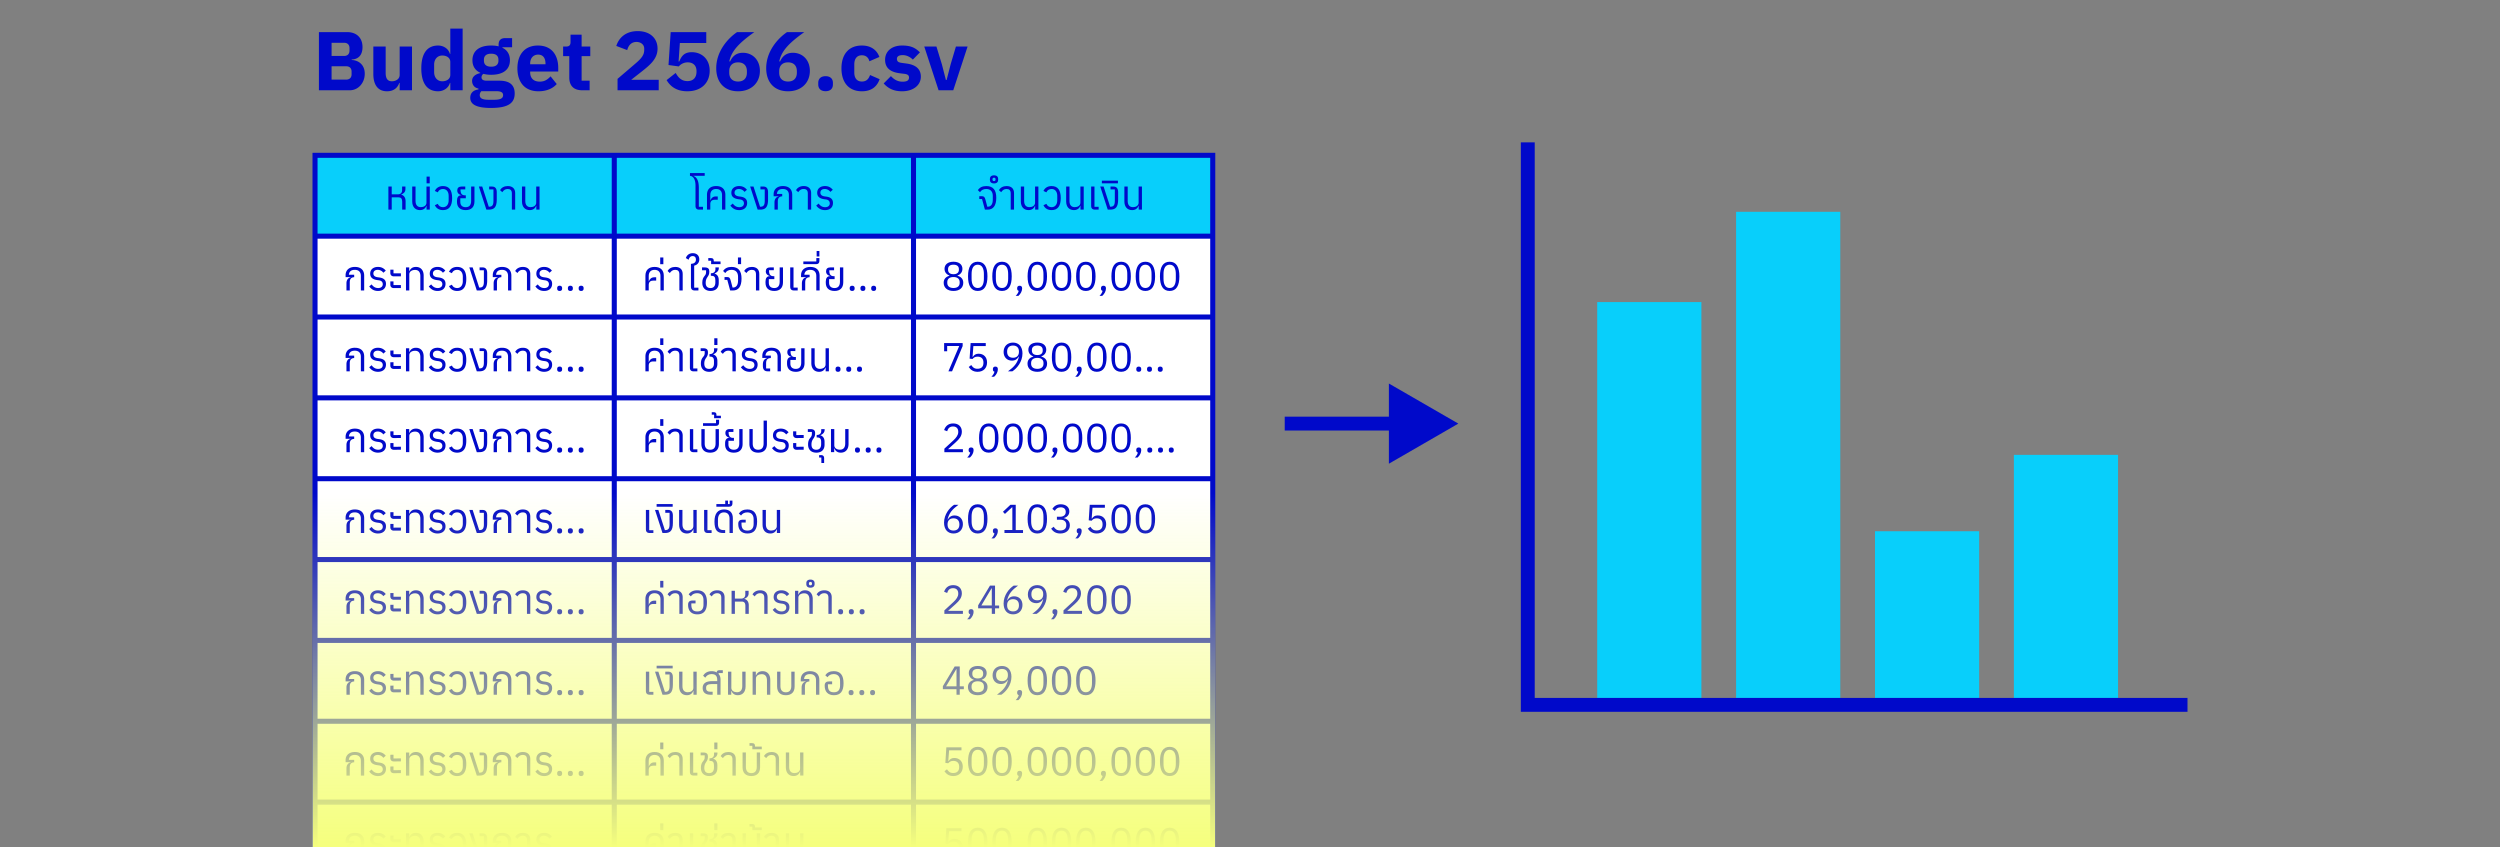 <svg xmlns="http://www.w3.org/2000/svg" fill="none" viewBox="0 0 360 122"><rect x="0" y="0" width="360" height="122" fill="#808080" stroke="none"/><path fill="#0009CA" d="M45.924 13V4.624h4.068c1.38 0 2.208.852 2.208 2.148 0 1.284-.708 1.764-1.56 1.8v.072c.792 0 1.884.528 1.884 1.968 0 1.32-.924 2.388-2.16 2.388h-4.44zm1.824-4.944h1.812c.48 0 .768-.288.768-.768v-.36c0-.48-.288-.768-.768-.768h-1.812v1.896zm0 3.408h2.1c.48 0 .78-.276.78-.756V10.3c0-.48-.3-.756-.78-.756h-2.1v1.92zm7.98 1.68c-1.284 0-1.968-.9-1.968-2.484V6.7h1.776v3.804c0 .768.252 1.2.9 1.2.552 0 1.116-.312 1.116-.912V6.7h1.776V13h-1.776v-1.056h-.06c-.216.636-.732 1.2-1.764 1.2zm7.364 0c-1.596 0-2.424-1.164-2.424-3.3s.828-3.288 2.424-3.288c.816 0 1.512.504 1.692 1.2h.06V4.12h1.776V13h-1.776v-1.056h-.06c-.18.684-.876 1.2-1.692 1.2zm.588-1.44c.672 0 1.164-.348 1.164-.924V8.92c0-.576-.492-.924-1.164-.924-.672 0-1.164.516-1.164 1.308v1.092c0 .792.492 1.308 1.164 1.308zm7.025 3.84c-2.184 0-2.988-.552-2.988-1.464 0-.696.444-1.104 1.176-1.2v-.132c-.6-.108-.912-.564-.912-1.104 0-.66.588-.996 1.176-1.116v-.048c-.756-.348-1.128-.984-1.128-1.8 0-1.272.888-2.124 2.7-2.124.396 0 .756.036 1.068.12v-.24c0-.66.348-.948.948-.948h.996v1.32H72.35v.072c.732.348 1.08.996 1.08 1.8 0 1.26-.876 2.088-2.7 2.088-.42 0-.792-.048-1.116-.132a.59.59 0 00-.276.504c0 .3.216.48.756.48h1.824c1.536 0 2.196.672 2.196 1.836 0 1.332-.84 2.088-3.408 2.088zm.024-5.94c.696 0 1.044-.312 1.044-.864v-.144c0-.552-.348-.864-1.044-.864-.696 0-1.044.312-1.044.864v.144c0 .552.348.864 1.044.864zm-.324 4.764h.72c.96 0 1.32-.216 1.32-.672 0-.36-.264-.564-.972-.564h-2.16a.81.81 0 00-.228.564c0 .456.36.672 1.32.672zm7.125-1.224c-1.932 0-3.024-1.284-3.024-3.3 0-1.992 1.056-3.288 2.952-3.288 2.088 0 2.928 1.512 2.928 3.216v.528h-4.044v.096c0 .828.444 1.356 1.392 1.356.744 0 1.152-.348 1.548-.756l.888 1.104c-.564.648-1.488 1.044-2.64 1.044zm-1.188-3.888h2.208v-.108c0-.768-.348-1.284-1.056-1.284-.708 0-1.152.516-1.152 1.296v.096zM83.85 13c-1.225 0-1.873-.636-1.873-1.836V8.08h-.888V6.7h.445c.48 0 .623-.24.623-.672V4.996h1.596V6.7h1.249v1.38h-1.249v3.54h1.153V13h-1.056zm5.077 0v-1.644l2.58-2.208c.936-.804 1.26-1.272 1.26-1.98V7c0-.636-.564-.96-1.104-.96-.792 0-1.176.54-1.344 1.176l-1.572-.6c.372-1.164 1.344-2.136 3.084-2.136 1.812 0 2.856 1.068 2.856 2.52 0 1.44-1.032 2.316-2.232 3.264l-1.56 1.224h3.96V13h-5.928zm10.052.144c-1.62 0-2.484-.756-2.988-1.608l1.308-1.032c.36.648.828 1.176 1.692 1.176s1.308-.54 1.308-1.356v-.096c0-.768-.48-1.248-1.26-1.248-.648 0-1.08.336-1.296.588l-1.477-.204.313-4.74h5.124v1.572h-3.805l-.18 2.652h.097c.336-.792.732-1.332 1.8-1.332 1.428 0 2.58.984 2.58 2.664 0 1.704-1.152 2.964-3.216 2.964zm7.303 0c-1.992 0-3.144-1.308-3.144-3.324 0-2.352 1.572-4.224 3-5.196h2.484c-2.04 1.464-3.264 2.604-3.6 4.2l.108.036c.288-.636.78-1.26 1.848-1.26 1.38 0 2.448 1.02 2.448 2.604 0 1.716-1.236 2.94-3.144 2.94zm0-1.404c.792 0 1.272-.456 1.272-1.272v-.216c0-.816-.48-1.272-1.272-1.272s-1.272.456-1.272 1.272v.216c0 .816.48 1.272 1.272 1.272zm7.195 1.404c-1.992 0-3.144-1.308-3.144-3.324 0-2.352 1.572-4.224 3-5.196h2.484c-2.04 1.464-3.264 2.604-3.6 4.2l.108.036c.288-.636.78-1.26 1.848-1.26 1.38 0 2.448 1.02 2.448 2.604 0 1.716-1.236 2.94-3.144 2.94zm0-1.404c.792 0 1.272-.456 1.272-1.272v-.216c0-.816-.48-1.272-1.272-1.272s-1.272.456-1.272 1.272v.216c0 .816.48 1.272 1.272 1.272zm5.407 1.392c-.72 0-1.056-.408-1.056-.96v-.24c0-.552.336-.96 1.056-.96s1.056.408 1.056.96v.24c0 .552-.336.96-1.056.96zm5.227.012c-1.896 0-2.94-1.284-2.94-3.3s1.044-3.288 2.94-3.288c1.272 0 2.148.612 2.52 1.644l-1.44.624c-.108-.48-.456-.864-1.08-.864-.72 0-1.092.516-1.092 1.308v1.176c0 .792.372 1.296 1.092 1.296.708 0 .996-.432 1.176-.936l1.38.6c-.42 1.2-1.32 1.74-2.556 1.74zm5.792 0c-1.212 0-2.004-.408-2.652-1.128l1.044-1.056c.444.492.984.804 1.668.804.696 0 .936-.228.936-.6 0-.312-.192-.468-.636-.528l-.684-.084c-1.428-.18-2.124-.804-2.124-1.944 0-1.212.948-2.052 2.448-2.052 1.32 0 1.932.36 2.568.984l-1.02 1.044c-.396-.396-.924-.648-1.452-.648-.6 0-.84.216-.84.528 0 .336.144.516.66.588l.708.096c1.368.18 2.076.804 2.076 1.896 0 1.212-1.08 2.1-2.7 2.1zm5.254-.144l-2.064-6.3h1.752l.78 2.544.588 2.28h.096l.588-2.28.756-2.544h1.68l-2.064 6.3h-2.112z"/><g clip-path="url(#a)"><path fill="#0009CA" d="M45 22h130v100H45z"/><path fill="#08CFFB" d="M45.728 22.729H88.09v10.914H45.728z"/><path fill="#0009CA" d="M55.928 30.186v-3.322h.478v1.124h.886c.49 0 .612-.338.612-.588v-.536h.478v.384c0 .414-.292.641-.606.758v.023c.402.111.629.437.629.939v1.218h-.49v-1.137c0-.443-.163-.635-.547-.635h-.962v1.771h-.478zm4.544.07c-.676 0-1.113-.46-1.113-1.26v-2.132h.478v2.063c0 .594.268.903.764.903.407 0 .81-.204.81-.641v-2.325h.477v3.322h-.466v-.548H61.4c-.128.314-.379.617-.927.617zm.954-3.858v-.968h.454v.968h-.454zm2.365 3.858c-.6 0-.985-.292-1.172-.706l.42-.198c.122.303.396.484.752.484.484 0 .816-.361.816-.997v-.63c0-.634-.332-.996-.816-.996-.356 0-.63.181-.752.484l-.42-.198c.187-.414.572-.705 1.172-.705.892 0 1.317.594 1.317 1.73 0 1.137-.425 1.732-1.317 1.732zm3.273 0c-.821 0-1.258-.438-1.258-1.172v-.186c0-.484.21-.77.594-.77h.052v-.017c-.297-.07-.606-.268-.606-.659v-.029c0-.355.204-.56.624-.56H67v.409h-.688v.116c0 .39.146.74.612.74h.152v.42h-.793v.53c0 .472.268.758.781.758s.781-.309.781-.91v-2.062h.478v2.133c0 .798-.437 1.259-1.259 1.259zm2.972-.07l-1.078-3.322h.484l.938 2.902h.052c.432 0 .624-.204.624-.833v-1.661h-.618v-.408h.431c.45 0 .665.291.665.816v1.049c0 1.113-.379 1.457-1.13 1.457h-.368zm3.672 0V27.86c0-.454-.204-.647-.606-.647-.355 0-.583.181-.77.46l-.32-.29c.204-.374.6-.59 1.102-.59.682 0 1.072.368 1.072 1.015v2.378h-.478zm2.569.07c-.676 0-1.113-.46-1.113-1.26v-2.132h.478v2.063c0 .594.268.903.763.903.408 0 .81-.204.81-.641v-2.325h.478v3.322h-.466v-.548h-.023c-.129.314-.38.617-.927.617z"/><path fill="#08CFFB" d="M88.82 22.729h42.361v10.914H88.82z"/><path fill="#0009CA" d="M100.648 30.186c-.32 0-.495-.204-.495-.496v-2.972c0-.84-.315-1.375-.799-1.393v-.408h2.122v.396H99.85v.024c.571.221.781.798.781 1.748v2.693h.6v.408h-.583zm1.157 0v-2.133c0-.77.454-1.26 1.323-1.26.868 0 1.323.49 1.323 1.26v2.133h-.478v-2.104c0-.56-.321-.869-.845-.869-.525 0-.845.31-.845.869v.775h.023c.105-.297.332-.571.775-.571h.274v.478h-.425c-.309 0-.647.122-.647.611v.81h-.478zm4.634.07c-.589 0-.968-.263-1.265-.653l.344-.292c.262.35.548.525.95.525.396 0 .659-.21.659-.554 0-.256-.14-.501-.548-.56l-.257-.034c-.553-.082-1.008-.303-1.008-.921 0-.653.507-.973 1.119-.973.501 0 .851.198 1.125.536l-.35.303a.99.99 0 00-.81-.42c-.39 0-.624.21-.624.53 0 .321.234.484.612.537l.257.035c.664.093.944.408.944.909 0 .653-.455 1.032-1.148 1.032zm2.662-.07l-1.078-3.322h.484l.938 2.902h.053c.431 0 .623-.204.623-.833v-1.661h-.618v-.408h.432c.448 0 .664.291.664.816v1.049c0 1.113-.379 1.457-1.131 1.457h-.367zm3.632-3.392c.897 0 1.346.49 1.346 1.259v2.133h-.478v-2.104c0-.554-.315-.869-.868-.869-.496 0-.805.21-.857.711h.763v.35c-.431.017-.635.245-.635.752v1.16h-.478v-1.032c0-.548.303-.798.606-.868v-.024h-.728v-.285c0-.758.559-1.183 1.329-1.183zm3.592 3.392V27.86c0-.454-.204-.647-.606-.647-.356 0-.583.181-.77.46l-.32-.29c.204-.374.6-.59 1.101-.59.682 0 1.073.368 1.073 1.015v2.378h-.478zm2.475.07c-.588 0-.967-.263-1.264-.653l.343-.292c.263.35.548.525.95.525.397 0 .659-.21.659-.554 0-.256-.14-.501-.548-.56l-.256-.034c-.554-.082-1.009-.303-1.009-.921 0-.653.507-.973 1.119-.973.502 0 .851.198 1.125.536l-.35.303a.989.989 0 00-.81-.42c-.39 0-.623.21-.623.53 0 .321.233.484.612.537l.256.035c.665.093.944.408.944.909 0 .653-.454 1.032-1.148 1.032z"/><path fill="#08CFFB" d="M131.909 22.729h42.362v10.914h-42.362z"/><path fill="#0009CA" d="M142.024 26.794c1.008 0 1.439.594 1.439 1.684 0 1.148-.448 1.707-1.218 1.707h-.419l-.414-1.526h-.396v-.408h.373c.297 0 .414.116.518.513l.263 1.002h.075c.42 0 .717-.326.717-.997v-.56c0-.634-.338-.996-.944-.996-.419 0-.717.17-.897.467l-.309-.298c.25-.384.647-.588 1.212-.588zm1.115-.38c-.413 0-.594-.215-.594-.506v-.152c0-.291.181-.507.594-.507.414 0 .595.216.595.507v.152c0 .291-.181.507-.595.507zm0-.337c.146 0 .222-.082.222-.245 0-.163-.076-.245-.222-.245-.145 0-.221.082-.221.245 0 .163.076.245.221.245zm2.404 4.108V27.86c0-.454-.204-.647-.606-.647-.355 0-.583.181-.769.46l-.321-.29c.204-.374.601-.59 1.102-.59.682 0 1.072.368 1.072 1.015v2.378h-.478zm2.569.07c-.676 0-1.113-.46-1.113-1.258v-2.133h.478v2.063c0 .594.268.903.763.903.408 0 .81-.204.81-.641v-2.325h.478v3.322h-.466v-.548h-.024c-.128.314-.378.617-.926.617zm3.318 0c-.6 0-.985-.29-1.171-.705l.42-.198c.122.303.396.484.751.484.484 0 .816-.361.816-.997v-.63c0-.634-.332-.996-.816-.996-.355 0-.629.181-.751.484l-.42-.198c.186-.414.571-.705 1.171-.705.892 0 1.317.594 1.317 1.73 0 1.137-.425 1.732-1.317 1.732zm3.21 0c-.676 0-1.113-.46-1.113-1.258v-2.133h.477v2.063c0 .594.269.903.764.903.408 0 .81-.204.81-.641v-2.325h.478v3.322h-.466v-.548h-.024c-.128.314-.378.617-.926.617zm2.98-.07c-.32 0-.495-.203-.495-.495v-2.826h.478v2.914h.6v.408h-.583zm1.894 0l-1.078-3.321h.483l.939 2.902h.052c.431 0 .624-.204.624-.833v-1.661h-.618v-.408h.431c.449 0 .665.291.665.816v1.049c0 1.113-.379 1.457-1.131 1.457h-.367zm-.846-3.787v-.385h2.314v.384h-2.314zm4.355 3.858c-.676 0-1.113-.46-1.113-1.26v-2.132h.478v2.063c0 .594.268.903.763.903.408 0 .81-.204.81-.641v-2.325h.478v3.322h-.466v-.548h-.023c-.129.314-.379.617-.927.617z"/><path fill="#fff" d="M45.728 34.371H88.09v10.914H45.728z"/><path fill="#0009CA" d="M51.096 38.436c.897 0 1.346.49 1.346 1.26v2.132h-.478v-2.104c0-.553-.314-.868-.868-.868-.495 0-.804.21-.857.71h.764v.35c-.432.018-.636.245-.636.752v1.16h-.477v-1.031c0-.548.303-.799.606-.869v-.023h-.729v-.286c0-.757.56-1.183 1.329-1.183zm3.336 3.462c-.589 0-.968-.262-1.265-.653l.344-.291c.262.35.548.524.95.524.396 0 .658-.21.658-.553 0-.257-.14-.501-.547-.56l-.257-.035c-.554-.081-1.008-.303-1.008-.92 0-.653.507-.974 1.119-.974.501 0 .85.199 1.124.536l-.35.303a.991.991 0 00-.81-.42c-.39 0-.623.21-.623.531 0 .32.233.484.612.536l.257.035c.664.094.944.408.944.91 0 .652-.455 1.031-1.148 1.031zm2.272-2.104c-.292 0-.496-.18-.496-.495v-.466l.455-.006v.536l1.066-.006v.431l-1.025.006zm0 1.69c-.292 0-.496-.18-.496-.495v-.466l.455-.006v.536l1.066-.006v.431l-1.025.006zm1.757.344v-3.322h.466v.548h.023c.134-.315.39-.618.95-.618.67 0 1.107.46 1.107 1.26v2.132h-.478v-2.057c0-.595-.268-.903-.757-.903-.42 0-.834.204-.834.64v2.32h-.477zm4.547.07c-.588 0-.967-.262-1.264-.653l.343-.291c.263.35.548.524.95.524.397 0 .659-.21.659-.553 0-.257-.14-.501-.548-.56l-.256-.035c-.554-.081-1.009-.303-1.009-.92 0-.653.508-.974 1.12-.974.5 0 .85.199 1.124.536l-.35.303a.991.991 0 00-.81-.42c-.39 0-.623.21-.623.531 0 .32.233.484.612.536l.256.035c.665.094.944.408.944.91 0 .652-.454 1.031-1.148 1.031zm2.82 0c-.6 0-.985-.291-1.171-.705l.42-.198c.122.303.396.483.751.483.484 0 .816-.36.816-.996v-.63c0-.635-.332-.996-.816-.996-.355 0-.63.18-.752.484l-.42-.199c.187-.413.572-.705 1.172-.705.892 0 1.317.595 1.317 1.731 0 1.137-.425 1.731-1.317 1.731zm2.83-.07l-1.078-3.322h.484l.939 2.902h.052c.431 0 .623-.203.623-.833v-1.66h-.617v-.409h.431c.449 0 .664.292.664.816v1.05c0 1.112-.378 1.456-1.13 1.456h-.367zm3.632-3.392c.897 0 1.346.49 1.346 1.26v2.132h-.478v-2.104c0-.553-.314-.868-.868-.868-.495 0-.804.21-.857.71h.764v.35c-.431.018-.635.245-.635.752v1.16h-.478v-1.031c0-.548.303-.799.606-.869v-.023h-.729v-.286c0-.757.56-1.183 1.329-1.183zm3.592 3.392v-2.325c0-.455-.204-.647-.606-.647-.355 0-.583.18-.77.46l-.32-.291c.204-.373.6-.589 1.102-.589.682 0 1.072.367 1.072 1.014v2.378h-.478zm2.475.07c-.588 0-.967-.262-1.264-.653l.344-.291c.262.35.547.524.95.524.396 0 .658-.21.658-.553 0-.257-.14-.501-.548-.56l-.256-.035c-.554-.081-1.008-.303-1.008-.92 0-.653.507-.974 1.119-.974.5 0 .85.199 1.124.536l-.35.303a.991.991 0 00-.81-.42c-.39 0-.623.21-.623.531 0 .32.233.484.612.536l.256.035c.665.094.945.408.945.91 0 .652-.455 1.031-1.148 1.031zm2.232 0c-.245 0-.356-.14-.356-.338v-.076c0-.198.111-.338.356-.338s.355.14.355.338v.076c0 .198-.11.338-.355.338zm1.544 0c-.245 0-.355-.14-.355-.338v-.076c0-.198.11-.338.355-.338s.356.14.356.338v.076c0 .198-.111.338-.356.338zm1.55 0c-.244 0-.355-.14-.355-.338v-.076c0-.198.11-.338.355-.338s.356.14.356.338v.076c0 .198-.11.338-.356.338z"/><path fill="#fff" d="M88.82 34.371h42.361v10.914H88.82z"/><path fill="#0009CA" d="M92.94 41.828v-2.133c0-.77.454-1.259 1.322-1.259.869 0 1.323.49 1.323 1.26v2.132h-.478v-2.104c0-.56-.32-.868-.845-.868-.524 0-.845.309-.845.868v.775h.023c.105-.297.333-.57.776-.57h.274v.477h-.426c-.309 0-.647.123-.647.612v.81h-.478zm2.129-3.788v-.967h.454v.967h-.454zm2.76 3.788v-2.325c0-.455-.203-.647-.605-.647-.356 0-.583.18-.77.46l-.32-.291c.204-.373.6-.589 1.101-.589.682 0 1.073.367 1.073 1.014v2.378h-.478zm2.162 0c-.321 0-.496-.204-.496-.495v-3.334c.449-.017.717-.233.717-.594v-.064c0-.297-.175-.472-.466-.472-.303 0-.49.186-.595.536l-.39-.245c.145-.443.501-.705 1.002-.705.571 0 .938.35.938.886 0 .57-.396.839-.74.915v3.164h.612v.408h-.582zm2.326.07c-.741 0-1.189-.443-1.189-1.16 0-1.025.547-.909.547-1.538v-.286h-.582v-.408h.367c.524 0 .682.222.682.571v.07c0 .735-.525.723-.525 1.574 0 .542.268.758.7.758.425 0 .693-.269.693-.793v-.338c0-.443-.163-.635-.548-.635h-.099v-.367h.047c.39 0 .612-.216.612-.59v-.25h.489v.1c0 .413-.291.64-.606.769v.023c.379.116.595.443.595.926v.432c0 .722-.449 1.142-1.183 1.142zm.084-3.858v-.495h-.408v-.385h.343c.327 0 .449.11.449.443v.052h.973v.385h-1.357zm2.939.396c1.008 0 1.44.595 1.44 1.685 0 1.148-.449 1.707-1.218 1.707h-.42l-.414-1.527h-.396v-.408h.373c.297 0 .414.117.519.513l.262 1.002h.076c.419 0 .716-.326.716-.996v-.56c0-.635-.338-.996-.944-.996-.419 0-.717.169-.897.466l-.309-.297c.251-.385.647-.589 1.212-.589zm.923-.396v-.967h.455v.967h-.455zm2.596 3.788v-2.325c0-.455-.204-.647-.606-.647-.355 0-.582.18-.769.46l-.32-.291c.203-.373.6-.589 1.101-.589.682 0 1.072.367 1.072 1.014v2.378h-.478zm2.633.07c-.822 0-1.259-.437-1.259-1.171v-.187c0-.483.21-.77.595-.77h.052v-.017c-.297-.07-.606-.268-.606-.658v-.03c0-.355.204-.559.624-.559h.53v.408h-.688v.117c0 .39.146.74.612.74h.152v.42h-.793v.53c0 .472.268.758.781.758s.781-.31.781-.91v-2.063h.478v2.133c0 .799-.437 1.26-1.259 1.26zm2.791-.07c-.32 0-.495-.204-.495-.495v-2.827h.478v2.914h.6v.408h-.583zm2.395-3.392c.898 0 1.346.49 1.346 1.26v2.132h-.477v-2.104c0-.553-.315-.868-.869-.868-.495 0-.804.21-.856.71h.763v.35c-.431.018-.635.245-.635.752v1.16h-.478v-1.031c0-.548.303-.799.606-.869v-.023h-.729v-.286c0-.757.56-1.183 1.329-1.183zm-.999-.396v-.385h1.871v-.495h.443v.408c0 .315-.163.472-.484.472h-1.83zm1.917-1.107v-.793h.396v.793h-.396zm2.575 4.965c-.821 0-1.259-.437-1.259-1.171v-.187c0-.483.21-.77.595-.77h.052v-.017c-.297-.07-.606-.268-.606-.658v-.03c0-.355.204-.559.624-.559h.53v.408h-.688v.117c0 .39.146.74.612.74h.152v.42h-.793v.53c0 .472.268.758.781.758s.781-.31.781-.91v-2.063h.478v2.133c0 .799-.437 1.26-1.259 1.26zm2.541 0c-.245 0-.356-.14-.356-.338v-.076c0-.198.111-.338.356-.338s.355.14.355.338v.076c0 .198-.11.338-.355.338zm1.544 0c-.245 0-.355-.14-.355-.338v-.076c0-.198.11-.338.355-.338s.356.14.356.338v.076c0 .198-.111.338-.356.338zm1.55 0c-.244 0-.355-.14-.355-.338v-.076c0-.198.111-.338.355-.338.245 0 .356.14.356.338v.076c0 .198-.111.338-.356.338z"/><path fill="#fff" d="M131.909 34.371h42.362v10.914h-42.362z"/><path fill="#0009CA" d="M137.3 41.898c-.927 0-1.41-.507-1.41-1.177 0-.554.332-.874.821-1.008v-.047c-.425-.146-.699-.49-.699-.956 0-.617.478-1.02 1.288-1.02s1.288.403 1.288 1.02c0 .466-.274.81-.699.956v.047c.489.134.821.454.821 1.008 0 .67-.483 1.177-1.41 1.177zm0-2.413c.507 0 .781-.227.781-.64v-.088c0-.414-.274-.641-.781-.641s-.781.227-.781.64v.088c0 .414.274.641.781.641zm0 1.988c.565 0 .892-.268.892-.729v-.122c0-.46-.327-.729-.892-.729s-.892.268-.892.729v.122c0 .46.327.729.892.729zm3.495.425c-.974 0-1.399-.775-1.399-2.104 0-1.328.425-2.104 1.399-2.104.973 0 1.398.776 1.398 2.104 0 1.329-.425 2.104-1.398 2.104zm0-.425c.635 0 .885-.56.885-1.347v-.664c0-.787-.25-1.346-.885-1.346-.636 0-.886.56-.886 1.346v.664c0 .787.25 1.347.886 1.347zm3.494.425c-.973 0-1.399-.775-1.399-2.104 0-1.328.426-2.104 1.399-2.104.973 0 1.399.776 1.399 2.104 0 1.329-.426 2.104-1.399 2.104zm0-.425c.635 0 .886-.56.886-1.347v-.664c0-.787-.251-1.346-.886-1.346s-.886.56-.886 1.346v.664c0 .787.251 1.347.886 1.347zm1.973 1.13c.233-.245.373-.449.437-.722-.157-.035-.227-.152-.227-.31v-.08c0-.205.111-.345.356-.345.244 0 .355.14.355.344v.082c0 .314-.198.746-.53 1.031h-.391zm3.109-.705c-.973 0-1.398-.775-1.398-2.104 0-1.328.425-2.104 1.398-2.104.973 0 1.399.776 1.399 2.104 0 1.329-.426 2.104-1.399 2.104zm0-.425c.635 0 .886-.56.886-1.347v-.664c0-.787-.251-1.346-.886-1.346s-.886.56-.886 1.346v.664c0 .787.251 1.347.886 1.347zm3.495.425c-.974 0-1.399-.775-1.399-2.104 0-1.328.425-2.104 1.399-2.104.973 0 1.398.776 1.398 2.104 0 1.329-.425 2.104-1.398 2.104zm0-.425c.635 0 .885-.56.885-1.347v-.664c0-.787-.25-1.346-.885-1.346-.636 0-.886.56-.886 1.346v.664c0 .787.25 1.347.886 1.347zm3.494.425c-.973 0-1.399-.775-1.399-2.104 0-1.328.426-2.104 1.399-2.104.973 0 1.399.776 1.399 2.104 0 1.329-.426 2.104-1.399 2.104zm0-.425c.635 0 .886-.56.886-1.347v-.664c0-.787-.251-1.346-.886-1.346s-.886.56-.886 1.346v.664c0 .787.251 1.347.886 1.347zm1.973 1.13c.234-.245.373-.449.437-.722-.157-.035-.227-.152-.227-.31v-.08c0-.205.111-.345.356-.345.244 0 .355.14.355.344v.082c0 .314-.198.746-.53 1.031h-.391zm3.109-.705c-.973 0-1.398-.775-1.398-2.104 0-1.328.425-2.104 1.398-2.104.974 0 1.399.776 1.399 2.104 0 1.329-.425 2.104-1.399 2.104zm0-.425c.636 0 .886-.56.886-1.347v-.664c0-.787-.25-1.346-.886-1.346-.635 0-.886.56-.886 1.346v.664c0 .787.251 1.347.886 1.347zm3.495.425c-.974 0-1.399-.775-1.399-2.104 0-1.328.425-2.104 1.399-2.104.973 0 1.398.776 1.398 2.104 0 1.329-.425 2.104-1.398 2.104zm0-.425c.635 0 .886-.56.886-1.347v-.664c0-.787-.251-1.346-.886-1.346s-.886.56-.886 1.346v.664c0 .787.251 1.347.886 1.347zm3.494.425c-.973 0-1.399-.775-1.399-2.104 0-1.328.426-2.104 1.399-2.104.973 0 1.399.776 1.399 2.104 0 1.329-.426 2.104-1.399 2.104zm0-.425c.635 0 .886-.56.886-1.347v-.664c0-.787-.251-1.346-.886-1.346s-.886.56-.886 1.346v.664c0 .787.251 1.347.886 1.347z"/><path fill="#fff" d="M45.728 46.013H88.09v10.914H45.728z"/><path fill="#0009CA" d="M51.096 50.078c.897 0 1.346.49 1.346 1.26v2.132h-.478v-2.104c0-.553-.314-.868-.868-.868-.495 0-.804.21-.857.711h.764v.35c-.432.017-.636.245-.636.752v1.16h-.477v-1.032c0-.548.303-.799.606-.869v-.023h-.729v-.285c0-.758.56-1.184 1.329-1.184zm3.336 3.462c-.589 0-.968-.262-1.265-.653l.344-.291c.262.35.548.525.95.525.396 0 .658-.21.658-.554 0-.257-.14-.501-.547-.56l-.257-.035c-.554-.081-1.008-.303-1.008-.92 0-.653.507-.974 1.119-.974.501 0 .85.199 1.124.537l-.35.303a.991.991 0 00-.81-.42c-.39 0-.623.21-.623.53 0 .32.233.484.612.537l.257.035c.664.093.944.407.944.909 0 .652-.455 1.031-1.148 1.031zm2.272-2.104c-.292 0-.496-.18-.496-.495v-.466l.455-.006v.536l1.066-.006v.431l-1.025.006zm0 1.69c-.292 0-.496-.18-.496-.495v-.466l.455-.006v.536l1.066-.006v.431l-1.025.006zm1.757.344v-3.322h.466v.548h.023c.134-.314.39-.618.95-.618.67 0 1.107.46 1.107 1.26v2.132h-.478v-2.057c0-.594-.268-.903-.757-.903-.42 0-.834.204-.834.64v2.32h-.477zm4.547.07c-.588 0-.967-.262-1.264-.653l.343-.291c.263.35.548.525.95.525.397 0 .659-.21.659-.554 0-.257-.14-.501-.548-.56l-.256-.035c-.554-.081-1.009-.303-1.009-.92 0-.653.508-.974 1.12-.974.5 0 .85.199 1.124.537l-.35.303a.991.991 0 00-.81-.42c-.39 0-.623.21-.623.53 0 .32.233.484.612.537l.256.035c.665.093.944.407.944.909 0 .652-.454 1.031-1.148 1.031zm2.82 0c-.6 0-.985-.291-1.171-.705l.42-.198c.122.303.396.483.751.483.484 0 .816-.36.816-.996v-.63c0-.635-.332-.996-.816-.996-.355 0-.63.18-.752.484l-.42-.198c.187-.414.572-.706 1.172-.706.892 0 1.317.595 1.317 1.731 0 1.137-.425 1.731-1.317 1.731zm2.83-.07l-1.078-3.322h.484l.939 2.903h.052c.431 0 .623-.204.623-.834v-1.66h-.617v-.409h.431c.449 0 .664.292.664.816v1.05c0 1.112-.378 1.456-1.13 1.456h-.367zm3.632-3.392c.897 0 1.346.49 1.346 1.26v2.132h-.478v-2.104c0-.553-.314-.868-.868-.868-.495 0-.804.21-.857.711h.764v.35c-.431.017-.635.245-.635.752v1.16h-.478v-1.032c0-.548.303-.799.606-.869v-.023h-.729v-.285c0-.758.56-1.184 1.329-1.184zm3.592 3.392v-2.325c0-.455-.204-.647-.606-.647-.355 0-.583.18-.77.46l-.32-.291c.204-.373.6-.589 1.102-.589.682 0 1.072.368 1.072 1.014v2.378h-.478zm2.475.07c-.588 0-.967-.262-1.264-.653l.344-.291c.262.35.547.525.95.525.396 0 .658-.21.658-.554 0-.257-.14-.501-.548-.56l-.256-.035c-.554-.081-1.008-.303-1.008-.92 0-.653.507-.974 1.119-.974.5 0 .85.199 1.124.537l-.35.303a.991.991 0 00-.81-.42c-.39 0-.623.21-.623.53 0 .32.233.484.612.537l.256.035c.665.093.945.407.945.909 0 .652-.455 1.031-1.148 1.031zm2.232 0c-.245 0-.356-.14-.356-.338v-.076c0-.198.111-.338.356-.338s.355.14.355.338v.076c0 .198-.11.338-.355.338zm1.544 0c-.245 0-.355-.14-.355-.338v-.076c0-.198.11-.338.355-.338s.356.14.356.338v.076c0 .198-.111.338-.356.338zm1.55 0c-.244 0-.355-.14-.355-.338v-.076c0-.198.11-.338.355-.338s.356.14.356.338v.076c0 .198-.11.338-.356.338z"/><path fill="#fff" d="M88.82 46.013h42.361v10.914H88.82z"/><path fill="#0009CA" d="M92.94 53.47v-2.133c0-.769.454-1.259 1.322-1.259.869 0 1.323.49 1.323 1.26v2.132h-.478v-2.104c0-.56-.32-.868-.845-.868-.524 0-.845.309-.845.868v.776h.023c.105-.298.333-.572.776-.572h.274v.478h-.426c-.309 0-.647.123-.647.612v.81h-.478zm2.129-3.788v-.967h.454v.967h-.454zm2.76 3.788v-2.325c0-.455-.203-.647-.605-.647-.356 0-.583.18-.77.46l-.32-.291c.204-.373.6-.589 1.101-.589.682 0 1.073.368 1.073 1.014v2.378h-.478zm2.01 0c-.32 0-.495-.204-.495-.495v-2.827h.478v2.914h.6v.408h-.583zm2.278.07c-.74 0-1.189-.443-1.189-1.16 0-1.025.548-.909.548-1.538v-.286h-.583v-.408h.368c.524 0 .681.222.681.571v.07c0 .735-.524.723-.524 1.574 0 .542.268.758.699.758.426 0 .694-.269.694-.793v-.338c0-.443-.163-.635-.548-.635h-.099v-.367h.047c.39 0 .611-.216.611-.589v-.25h.49v.098c0 .414-.291.642-.606.77v.023c.379.117.594.443.594.927v.43c0 .724-.448 1.143-1.183 1.143zm.737-3.858v-.967h.455v.967h-.455zm2.619 3.788v-2.325c0-.455-.204-.647-.606-.647-.355 0-.583.18-.769.46l-.321-.291c.204-.373.601-.589 1.102-.589.682 0 1.072.368 1.072 1.014v2.378h-.478zm2.476.07c-.589 0-.968-.262-1.265-.653l.344-.291c.262.35.548.525.95.525.396 0 .658-.21.658-.554 0-.257-.14-.501-.548-.56l-.256-.035c-.554-.081-1.008-.303-1.008-.92 0-.653.507-.974 1.119-.974.501 0 .851.199 1.124.537l-.349.303a.992.992 0 00-.81-.42c-.391 0-.624.21-.624.53 0 .32.233.484.612.537l.256.035c.665.093.945.407.945.909 0 .652-.455 1.031-1.148 1.031zm3.146-3.462c.897 0 1.352.49 1.352 1.26v2.132h-.478v-2.104c0-.56-.321-.868-.874-.868-.531 0-.816.233-.869.711h.775v.35c-.477.017-.681.245-.681.752v.751h.582v.408h-.367c-.454 0-.682-.256-.682-.786v-.21c0-.583.303-.834.606-.904v-.023h-.687v-.285c0-.758.495-1.184 1.323-1.184zm3.499 3.462c-.822 0-1.259-.437-1.259-1.171v-.187c0-.483.21-.769.594-.769h.053v-.017c-.297-.07-.606-.269-.606-.659v-.03c0-.355.204-.559.623-.559h.531v.408h-.688v.117c0 .39.146.74.612.74h.152v.42h-.793v.53c0 .472.268.758.781.758s.781-.31.781-.91v-2.063h.478v2.133c0 .799-.437 1.26-1.259 1.26zm3.35 0c-.676 0-1.113-.46-1.113-1.259v-2.133h.478v2.063c0 .595.268.904.764.904.408 0 .81-.204.81-.641v-2.326h.478v3.322h-.467v-.548h-.023c-.128.315-.379.618-.927.618zm2.73 0c-.244 0-.355-.14-.355-.338v-.076c0-.198.111-.338.355-.338.245 0 .356.14.356.338v.076c0 .198-.111.338-.356.338zm1.545 0c-.245 0-.356-.14-.356-.338v-.076c0-.198.111-.338.356-.338s.355.14.355.338v.076c0 .198-.11.338-.355.338zm1.55 0c-.245 0-.356-.14-.356-.338v-.076c0-.198.111-.338.356-.338s.355.14.355.338v.076c0 .198-.11.338-.355.338z"/><path fill="#fff" d="M131.909 46.013h42.362v10.914h-42.362z"/><path fill="#0009CA" d="M136.572 53.47l1.556-3.648h-1.737v.758h-.437v-1.178h2.669v.432l-1.527 3.636h-.524zm4.193.07c-.676 0-1.025-.344-1.27-.693l.367-.28c.21.32.414.536.903.536.554 0 .851-.309.851-.845V52.2c0-.536-.297-.845-.851-.845-.373 0-.559.157-.728.344l-.414-.059.146-2.238h2.179v.432h-1.783l-.116 1.55h.04c.193-.274.408-.449.834-.449.699 0 1.212.472 1.212 1.259 0 .792-.513 1.346-1.37 1.346zm2.003.705c.233-.244.373-.448.437-.722-.157-.035-.227-.152-.227-.31v-.08c0-.205.11-.345.355-.345s.356.14.356.344v.082c0 .315-.198.746-.531 1.031h-.39zm2.386-.775c.868-.635 1.352-1.165 1.574-2.11l-.029-.011c-.193.332-.484.583-.98.583-.699 0-1.2-.484-1.2-1.253 0-.799.536-1.346 1.352-1.346.845 0 1.364.594 1.364 1.561 0 1.207-.799 2.15-1.451 2.576h-.63zm.723-1.952c.536 0 .851-.309.851-.857v-.046c0-.548-.315-.857-.851-.857s-.851.309-.851.857v.046c0 .548.315.857.851.857zm3.494 2.022c-.926 0-1.41-.507-1.41-1.177 0-.554.332-.874.822-1.008v-.047c-.426-.146-.7-.49-.7-.956 0-.617.478-1.02 1.288-1.02s1.288.403 1.288 1.02c0 .467-.274.81-.699.956v.047c.489.134.822.454.822 1.008 0 .67-.484 1.177-1.411 1.177zm0-2.413c.507 0 .781-.227.781-.64v-.088c0-.414-.274-.641-.781-.641s-.781.227-.781.641v.087c0 .414.274.641.781.641zm0 1.988c.566 0 .892-.268.892-.729v-.122c0-.46-.326-.729-.892-.729-.565 0-.891.269-.891.729v.122c0 .46.326.729.891.729zm3.495.425c-.974 0-1.399-.775-1.399-2.104 0-1.328.425-2.103 1.399-2.103.973 0 1.398.775 1.398 2.103 0 1.329-.425 2.104-1.398 2.104zm0-.425c.635 0 .885-.56.885-1.346v-.665c0-.787-.25-1.346-.885-1.346-.636 0-.886.56-.886 1.346v.665c0 .786.25 1.346.886 1.346zm1.973 1.13c.233-.244.373-.448.437-.722-.157-.035-.227-.152-.227-.31v-.08c0-.205.111-.345.355-.345.245 0 .356.14.356.344v.082c0 .315-.198.746-.531 1.031h-.39zm3.109-.705c-.973 0-1.399-.775-1.399-2.104 0-1.328.426-2.103 1.399-2.103.973 0 1.399.775 1.399 2.103 0 1.329-.426 2.104-1.399 2.104zm0-.425c.635 0 .886-.56.886-1.346v-.665c0-.787-.251-1.346-.886-1.346s-.886.56-.886 1.346v.665c0 .786.251 1.346.886 1.346zm3.494.425c-.973 0-1.398-.775-1.398-2.104 0-1.328.425-2.103 1.398-2.103.974 0 1.399.775 1.399 2.103 0 1.329-.425 2.104-1.399 2.104zm0-.425c.636 0 .886-.56.886-1.346v-.665c0-.787-.25-1.346-.886-1.346-.635 0-.886.56-.886 1.346v.665c0 .786.251 1.346.886 1.346zm2.539.425c-.245 0-.356-.14-.356-.338v-.076c0-.198.111-.338.356-.338s.355.14.355.338v.076c0 .198-.11.338-.355.338zm1.544 0c-.244 0-.355-.14-.355-.338v-.076c0-.198.111-.338.355-.338.245 0 .356.14.356.338v.076c0 .198-.111.338-.356.338zm1.551 0c-.245 0-.356-.14-.356-.338v-.076c0-.198.111-.338.356-.338.244 0 .355.14.355.338v.076c0 .198-.111.338-.355.338z"/><path fill="#fff" d="M45.728 57.656H88.09V68.57H45.728z"/><path fill="#0009CA" d="M51.096 61.721c.897 0 1.346.49 1.346 1.259v2.133h-.478v-2.104c0-.554-.314-.868-.868-.868-.495 0-.804.21-.857.71h.764v.35c-.432.018-.636.245-.636.752v1.16h-.477V64.08c0-.548.303-.798.606-.868v-.023h-.729v-.286c0-.758.56-1.183 1.329-1.183zm3.336 3.462c-.589 0-.968-.263-1.265-.653l.344-.291c.262.35.548.524.95.524.396 0 .658-.21.658-.553 0-.257-.14-.502-.547-.56l-.257-.035c-.554-.082-1.008-.303-1.008-.92 0-.654.507-.974 1.119-.974.501 0 .85.198 1.124.536l-.35.303a.991.991 0 00-.81-.42c-.39 0-.623.21-.623.53 0 .322.233.485.612.537l.257.035c.664.093.944.408.944.91 0 .652-.455 1.03-1.148 1.03zm2.272-2.104c-.292 0-.496-.18-.496-.495v-.467l.455-.005v.536l1.066-.006v.431l-1.025.006zm0 1.69c-.292 0-.496-.18-.496-.495v-.467l.455-.006v.537l1.066-.006v.431l-1.025.006zm1.757.344V61.79h.466v.548h.023c.134-.315.39-.618.95-.618.67 0 1.107.46 1.107 1.259v2.133h-.478v-2.057c0-.595-.268-.904-.757-.904-.42 0-.834.204-.834.641v2.32h-.477zm4.547.07c-.588 0-.967-.263-1.264-.653l.343-.291c.263.35.548.524.95.524.397 0 .659-.21.659-.553 0-.257-.14-.502-.548-.56l-.256-.035c-.554-.082-1.009-.303-1.009-.92 0-.654.508-.974 1.12-.974.5 0 .85.198 1.124.536l-.35.303a.99.99 0 00-.81-.42c-.39 0-.623.21-.623.53 0 .322.233.485.612.537l.256.035c.665.093.944.408.944.91 0 .652-.454 1.03-1.148 1.03zm2.82 0c-.6 0-.985-.292-1.171-.705l.42-.199c.122.303.396.484.751.484.484 0 .816-.361.816-.996v-.63c0-.635-.332-.996-.816-.996-.355 0-.63.18-.752.483l-.42-.198c.187-.414.572-.705 1.172-.705.892 0 1.317.594 1.317 1.73 0 1.137-.425 1.732-1.317 1.732zm2.83-.07L67.58 61.79h.484l.939 2.902h.052c.431 0 .623-.204.623-.833v-1.661h-.617v-.408h.431c.449 0 .664.291.664.816v1.049c0 1.113-.378 1.457-1.13 1.457h-.367zm3.632-3.392c.897 0 1.346.49 1.346 1.259v2.133h-.478v-2.104c0-.554-.314-.868-.868-.868-.495 0-.804.21-.857.71h.764v.35c-.431.018-.635.245-.635.752v1.16h-.478V64.08c0-.548.303-.798.606-.868v-.023h-.729v-.286c0-.758.56-1.183 1.329-1.183zm3.592 3.392v-2.325c0-.455-.204-.647-.606-.647-.355 0-.583.18-.77.46l-.32-.291c.204-.373.6-.589 1.102-.589.682 0 1.072.367 1.072 1.014v2.378h-.478zm2.475.07c-.588 0-.967-.263-1.264-.653l.344-.291c.262.35.547.524.95.524.396 0 .658-.21.658-.553 0-.257-.14-.502-.548-.56l-.256-.035c-.554-.082-1.008-.303-1.008-.92 0-.654.507-.974 1.119-.974.5 0 .85.198 1.124.536l-.35.303a.991.991 0 00-.81-.42c-.39 0-.623.21-.623.53 0 .322.233.485.612.537l.256.035c.665.093.945.408.945.91 0 .652-.455 1.03-1.148 1.03zm2.232 0c-.245 0-.356-.14-.356-.338v-.076c0-.198.111-.338.356-.338s.355.14.355.338v.076c0 .198-.11.338-.355.338zm1.544 0c-.245 0-.355-.14-.355-.338v-.076c0-.198.11-.338.355-.338s.356.14.356.338v.076c0 .198-.111.338-.356.338zm1.55 0c-.244 0-.355-.14-.355-.338v-.076c0-.198.11-.338.355-.338s.356.14.356.338v.076c0 .198-.11.338-.356.338z"/><path fill="#fff" d="M88.82 57.656h42.361V68.57H88.82z"/><path fill="#0009CA" d="M92.94 65.113V62.98c0-.77.454-1.259 1.322-1.259.869 0 1.323.49 1.323 1.259v2.133h-.478v-2.104c0-.56-.32-.868-.845-.868-.524 0-.845.309-.845.868v.775h.023c.105-.297.333-.571.776-.571h.274v.478h-.426c-.309 0-.647.122-.647.612v.81h-.478zm2.129-3.788v-.968h.454v.968h-.454zm2.76 3.788v-2.325c0-.455-.203-.647-.605-.647-.356 0-.583.18-.77.46l-.32-.291c.204-.373.6-.589 1.101-.589.682 0 1.073.367 1.073 1.014v2.378h-.478zm2.01 0c-.32 0-.495-.204-.495-.496v-2.826h.478v2.914h.6v.408h-.583zm2.424.07c-.828 0-1.265-.46-1.265-1.26v-2.132h.478v2.063c0 .6.268.91.787.91.513 0 .781-.31.781-.91v-2.063h.478v2.133c0 .798-.437 1.259-1.259 1.259zm-1.028-3.858v-.385h1.871v-.495h.443v.408c0 .314-.164.472-.484.472h-1.83zm1.596-1.108v-.507h-.338v-.355h.227c.327 0 .449.11.449.396v.117h.641v.35h-.979zm2.845 4.966c-.822 0-1.259-.437-1.259-1.172v-.186c0-.484.21-.77.594-.77h.053v-.017c-.297-.07-.606-.268-.606-.658v-.03c0-.355.204-.56.623-.56h.531v.409h-.688v.116c0 .39.146.74.612.74h.151v.42h-.792v.53c0 .473.268.758.781.758s.781-.309.781-.909v-2.063h.478v2.133c0 .798-.438 1.259-1.259 1.259zm3.502 0c-.828 0-1.265-.46-1.265-1.26v-2.132h.478v2.063c0 .6.268.91.787.91.513 0 .781-.31.781-.91v-3.287h.478v3.357c0 .798-.437 1.259-1.259 1.259zm3.255 0c-.588 0-.967-.263-1.264-.653l.343-.291c.263.35.548.524.95.524.397 0 .659-.21.659-.553 0-.257-.14-.502-.548-.56l-.256-.035c-.554-.082-1.009-.303-1.009-.92 0-.654.507-.974 1.119-.974.502 0 .851.198 1.125.536l-.35.303a.989.989 0 00-.81-.42c-.39 0-.623.21-.623.53 0 .322.233.485.612.537l.256.035c.665.093.944.408.944.91 0 .652-.454 1.03-1.148 1.03zm2.272-2.104c-.291 0-.495-.18-.495-.495v-.467l.454-.005v.536l1.067-.006v.431l-1.026.006zm0 1.69c-.291 0-.495-.18-.495-.495v-.467l.454-.006v.537l1.067-.006v.431l-1.026.006zm2.847.414c-.74 0-1.189-.443-1.189-1.16 0-1.026.548-.91.548-1.539V62.2h-.583v-.408h.367c.525 0 .682.221.682.571v.07c0 .734-.524.723-.524 1.573 0 .543.268.758.699.758.425 0 .693-.268.693-.793v-.337c0-.443-.163-.636-.547-.636h-.099v-.367h.046c.391 0 .612-.216.612-.589v-.25h.49v.099c0 .414-.292.641-.606.77v.023c.378.116.594.443.594.926v.431c0 .723-.449 1.143-1.183 1.143zm.727 1.486l-.006-.781h-.32v-.35h.285c.28 0 .437.158.437.443v.688h-.396zm2.798-1.486c-.548 0-.799-.303-.927-.618h-.023v.548h-.466V61.79h.477v2.325c0 .437.403.641.811.641.495 0 .763-.309.763-.903v-2.063h.478v2.133c0 .798-.437 1.259-1.113 1.259zm2.397 0c-.244 0-.355-.14-.355-.338v-.076c0-.198.111-.338.355-.338.245 0 .356.14.356.338v.076c0 .198-.111.338-.356.338zm1.545 0c-.245 0-.356-.14-.356-.338v-.076c0-.198.111-.338.356-.338s.355.14.355.338v.076c0 .198-.11.338-.355.338zm1.55 0c-.245 0-.355-.14-.355-.338v-.076c0-.198.11-.338.355-.338s.356.14.356.338v.076c0 .198-.111.338-.356.338z"/><path fill="#fff" d="M131.909 57.656h42.362V68.57h-42.362z"/><path fill="#0009CA" d="M135.989 65.113v-.501l1.329-1.224c.378-.35.67-.758.67-1.148v-.07c0-.449-.251-.758-.752-.758s-.734.303-.845.688l-.437-.17c.157-.477.519-.955 1.305-.955.793 0 1.247.49 1.247 1.183 0 .63-.373 1.072-.891 1.539l-1.096.984h2.139v.432h-2.669zm3.284.775c.234-.245.373-.449.438-.723-.158-.035-.228-.151-.228-.309v-.081c0-.204.111-.344.356-.344s.355.14.355.344v.081c0 .315-.198.746-.53 1.032h-.391zm3.109-.705c-.973 0-1.398-.775-1.398-2.104 0-1.329.425-2.104 1.398-2.104.974 0 1.399.775 1.399 2.104 0 1.329-.425 2.104-1.399 2.104zm0-.426c.636 0 .886-.56.886-1.346v-.664c0-.787-.25-1.346-.886-1.346-.635 0-.885.559-.885 1.346v.664c0 .787.25 1.346.885 1.346zm3.495.426c-.973 0-1.399-.775-1.399-2.104 0-1.329.426-2.104 1.399-2.104.973 0 1.398.775 1.398 2.104 0 1.329-.425 2.104-1.398 2.104zm0-.426c.635 0 .886-.56.886-1.346v-.664c0-.787-.251-1.346-.886-1.346s-.886.559-.886 1.346v.664c0 .787.251 1.346.886 1.346zm3.494.426c-.973 0-1.398-.775-1.398-2.104 0-1.329.425-2.104 1.398-2.104.973 0 1.399.775 1.399 2.104 0 1.329-.426 2.104-1.399 2.104zm0-.426c.635 0 .886-.56.886-1.346v-.664c0-.787-.251-1.346-.886-1.346s-.886.559-.886 1.346v.664c0 .787.251 1.346.886 1.346zm1.974 1.13c.233-.244.373-.448.437-.722-.158-.035-.228-.151-.228-.309v-.081c0-.204.111-.344.356-.344s.355.14.355.344v.081c0 .315-.198.746-.53 1.032h-.39zm3.108-.704c-.973 0-1.398-.775-1.398-2.104 0-1.329.425-2.104 1.398-2.104.974 0 1.399.775 1.399 2.104 0 1.329-.425 2.104-1.399 2.104zm0-.426c.636 0 .886-.56.886-1.346v-.664c0-.787-.25-1.346-.886-1.346-.635 0-.885.559-.885 1.346v.664c0 .787.25 1.346.885 1.346zm3.495.426c-.973 0-1.399-.775-1.399-2.104 0-1.329.426-2.104 1.399-2.104.973 0 1.399.775 1.399 2.104 0 1.329-.426 2.104-1.399 2.104zm0-.426c.635 0 .886-.56.886-1.346v-.664c0-.787-.251-1.346-.886-1.346s-.886.559-.886 1.346v.664c0 .787.251 1.346.886 1.346zm3.494.426c-.973 0-1.398-.775-1.398-2.104 0-1.329.425-2.104 1.398-2.104.974 0 1.399.775 1.399 2.104 0 1.329-.425 2.104-1.399 2.104zm0-.426c.636 0 .886-.56.886-1.346v-.664c0-.787-.25-1.346-.886-1.346-.635 0-.886.559-.886 1.346v.664c0 .787.251 1.346.886 1.346zm1.974 1.13c.233-.244.373-.448.437-.722-.158-.035-.228-.151-.228-.309v-.081c0-.204.111-.344.356-.344s.355.14.355.344v.081c0 .315-.198.746-.53 1.032h-.39zm2.153-.704c-.245 0-.356-.14-.356-.338v-.076c0-.198.111-.338.356-.338s.355.14.355.338v.076c0 .198-.11.338-.355.338zm1.544 0c-.245 0-.355-.14-.355-.338v-.076c0-.198.11-.338.355-.338s.356.14.356.338v.076c0 .198-.111.338-.356.338zm1.55 0c-.244 0-.355-.14-.355-.338v-.076c0-.198.111-.338.355-.338.245 0 .356.14.356.338v.076c0 .198-.111.338-.356.338z"/><path fill="#fff" d="M45.728 69.298H88.09v10.914H45.728z"/><path fill="#0009CA" d="M51.096 73.363c.897 0 1.346.49 1.346 1.259v2.133h-.478V74.65c0-.554-.314-.868-.868-.868-.495 0-.804.21-.857.71h.764v.35c-.432.018-.636.245-.636.752v1.16h-.477v-1.032c0-.547.303-.798.606-.868v-.023h-.729v-.286c0-.758.56-1.183 1.329-1.183zm3.336 3.462c-.589 0-.968-.262-1.265-.653l.344-.291c.262.35.548.524.95.524.396 0 .658-.21.658-.553 0-.257-.14-.502-.547-.56l-.257-.035c-.554-.082-1.008-.303-1.008-.92 0-.653.507-.974 1.119-.974.501 0 .85.198 1.124.536l-.35.303a.991.991 0 00-.81-.42c-.39 0-.623.21-.623.531 0 .32.233.484.612.536l.257.035c.664.093.944.408.944.91 0 .652-.455 1.03-1.148 1.03zm2.272-2.104c-.292 0-.496-.18-.496-.495v-.467l.455-.005v.536l1.066-.006v.431l-1.025.006zm0 1.69c-.292 0-.496-.18-.496-.495v-.466l.455-.006v.536l1.066-.006v.431l-1.025.006zm1.757.344v-3.322h.466v.548h.023c.134-.315.39-.618.95-.618.67 0 1.107.46 1.107 1.259v2.133h-.478v-2.057c0-.595-.268-.904-.757-.904-.42 0-.834.204-.834.641v2.32h-.477zm4.547.07c-.588 0-.967-.262-1.264-.653l.343-.291c.263.35.548.524.95.524.397 0 .659-.21.659-.553 0-.257-.14-.502-.548-.56l-.256-.035c-.554-.082-1.009-.303-1.009-.92 0-.653.508-.974 1.12-.974.5 0 .85.198 1.124.536l-.35.303a.99.99 0 00-.81-.42c-.39 0-.623.21-.623.531 0 .32.233.484.612.536l.256.035c.665.093.944.408.944.91 0 .652-.454 1.03-1.148 1.03zm2.82 0c-.6 0-.985-.292-1.171-.705l.42-.199c.122.304.396.484.751.484.484 0 .816-.361.816-.996v-.63c0-.635-.332-.996-.816-.996-.355 0-.63.18-.752.483l-.42-.198c.187-.413.572-.705 1.172-.705.892 0 1.317.594 1.317 1.731 0 1.136-.425 1.73-1.317 1.73zm2.83-.07l-1.078-3.322h.484l.939 2.902h.052c.431 0 .623-.204.623-.833V73.84h-.617v-.408h.431c.449 0 .664.291.664.816v1.049c0 1.113-.378 1.457-1.13 1.457h-.367zm3.632-3.392c.897 0 1.346.49 1.346 1.259v2.133h-.478V74.65c0-.554-.314-.868-.868-.868-.495 0-.804.21-.857.71h.764v.35c-.431.018-.635.245-.635.752v1.16h-.478v-1.032c0-.547.303-.798.606-.868v-.023h-.729v-.286c0-.758.56-1.183 1.329-1.183zm3.592 3.392V74.43c0-.455-.204-.647-.606-.647-.355 0-.583.18-.77.46l-.32-.291c.204-.373.6-.589 1.102-.589.682 0 1.072.367 1.072 1.014v2.378h-.478zm2.475.07c-.588 0-.967-.262-1.264-.653l.344-.291c.262.35.547.524.95.524.396 0 .658-.21.658-.553 0-.257-.14-.502-.548-.56l-.256-.035c-.554-.082-1.008-.303-1.008-.92 0-.653.507-.974 1.119-.974.5 0 .85.198 1.124.536l-.35.303a.991.991 0 00-.81-.42c-.39 0-.623.21-.623.531 0 .32.233.484.612.536l.256.035c.665.093.945.408.945.91 0 .652-.455 1.03-1.148 1.03zm2.232 0c-.245 0-.356-.14-.356-.338v-.076c0-.198.111-.338.356-.338s.355.14.355.338v.076c0 .198-.11.338-.355.338zm1.544 0c-.245 0-.355-.14-.355-.338v-.076c0-.198.11-.338.355-.338s.356.14.356.338v.076c0 .198-.111.338-.356.338zm1.55 0c-.244 0-.355-.14-.355-.338v-.076c0-.198.11-.338.355-.338s.356.14.356.338v.076c0 .198-.11.338-.356.338z"/><path fill="#fff" d="M88.82 69.298h42.361v10.914H88.82z"/><path fill="#0009CA" d="M93.505 76.755c-.32 0-.496-.204-.496-.495v-2.827h.478v2.914h.6v.408h-.582zm1.893 0l-1.078-3.322h.484l.938 2.902h.053c.43 0 .623-.204.623-.833V73.84H95.8v-.408h.432c.448 0 .664.291.664.816v1.049c0 1.113-.379 1.457-1.13 1.457h-.368zm-.845-3.788v-.385h2.313v.385h-2.313zm4.354 3.858c-.676 0-1.113-.46-1.113-1.259v-2.133h.478v2.063c0 .595.268.903.763.903.409 0 .81-.204.81-.64v-2.326h.478v3.322h-.466v-.548h-.023c-.128.315-.379.618-.927.618zm2.981-.07c-.321 0-.496-.204-.496-.495v-2.827h.478v2.914h.601v.408h-.583zm2.243 0c-.857 0-1.247-.431-1.247-1.644 0-1.171.478-1.748 1.375-1.748.828 0 1.271.46 1.271 1.259v2.133h-.478v-2.069c0-.577-.28-.903-.804-.903-.536 0-.863.373-.863 1.037v.624c0 .635.292.885.775.885h.263v.426h-.292zm.944-4.668h.396v.408c0 .314-.163.472-.483.472h-1.83v-.385h1.276v-.495h.396v.495h.245v-.495zm2.563 4.738c-.845 0-1.329-.496-1.329-1.352v-.047c0-.396.222-.588.606-.588h.467v.408h-.606v.174c0 .7.256.985.862.985.589 0 .886-.326.886-.985v-.64c0-.636-.332-.997-.915-.997-.42 0-.705.169-.898.454l-.32-.285c.262-.385.664-.589 1.23-.589.955 0 1.404.594 1.404 1.731 0 1.171-.437 1.73-1.387 1.73zm3.284 0c-.677 0-1.114-.46-1.114-1.259v-2.133h.478v2.063c0 .595.268.903.764.903.408 0 .81-.204.81-.64v-2.326h.478v3.322h-.467v-.548h-.023c-.128.315-.379.618-.926.618z"/><path fill="#fff" d="M131.909 69.298h42.362v10.914h-42.362z"/><path fill="#0009CA" d="M137.306 76.825c-.845 0-1.364-.595-1.364-1.562 0-1.206.799-2.15 1.451-2.576h.63c-.869.635-1.352 1.166-1.574 2.11l.029.011c.193-.332.484-.582.979-.582.7 0 1.201.483 1.201 1.253 0 .798-.536 1.346-1.352 1.346zm-.006-.426c.536 0 .851-.308.851-.856v-.047c0-.548-.315-.857-.851-.857s-.851.31-.851.857v.047c0 .547.315.856.851.856zm3.495.426c-.974 0-1.399-.775-1.399-2.104 0-1.329.425-2.104 1.399-2.104.973 0 1.398.775 1.398 2.104 0 1.329-.425 2.104-1.398 2.104zm0-.426c.635 0 .885-.56.885-1.346v-.664c0-.787-.25-1.346-.885-1.346-.636 0-.886.559-.886 1.346v.664c0 .787.25 1.346.886 1.346zm1.973 1.131c.233-.245.373-.449.437-.723-.157-.035-.227-.151-.227-.308v-.082c0-.204.11-.344.355-.344s.356.14.356.344v.082c0 .314-.198.745-.531 1.031h-.39zm1.873-.775v-.431h1.137v-3.276h-.041l-1.026.956-.285-.309 1.078-1.008h.763v3.637h1.049v.43h-2.675zm4.73.07c-.973 0-1.398-.775-1.398-2.104 0-1.329.425-2.104 1.398-2.104.973 0 1.399.775 1.399 2.104 0 1.329-.426 2.104-1.399 2.104zm0-.426c.635 0 .886-.56.886-1.346v-.664c0-.787-.251-1.346-.886-1.346s-.886.559-.886 1.346v.664c0 .787.251 1.346.886 1.346zm3.308.426c-.705 0-1.066-.344-1.317-.694l.367-.28c.21.321.449.537.944.537.571 0 .874-.274.874-.752v-.047c0-.478-.303-.751-.874-.751h-.478v-.426h.443c.548 0 .828-.286.828-.676v-.04c0-.426-.297-.642-.729-.642-.419 0-.67.198-.839.507l-.361-.28c.204-.326.559-.664 1.212-.664.688 0 1.236.367 1.236 1.026 0 .524-.35.839-.781.95v.023c.437.088.856.414.856 1.026 0 .7-.553 1.183-1.381 1.183zm2.16.705c.233-.245.373-.449.437-.723-.157-.035-.227-.151-.227-.308v-.082c0-.204.111-.344.355-.344.245 0 .356.14.356.344v.082c0 .314-.198.745-.531 1.031h-.39zm3.08-.705c-.676 0-1.026-.344-1.271-.694l.367-.28c.21.321.414.537.904.537.553 0 .851-.31.851-.845v-.059c0-.536-.298-.845-.851-.845-.373 0-.56.158-.729.344l-.413-.058.145-2.238h2.18v.431h-1.784l-.116 1.55h.041c.192-.273.408-.448.833-.448.699 0 1.212.472 1.212 1.259 0 .792-.513 1.346-1.369 1.346zm3.523 0c-.973 0-1.398-.775-1.398-2.104 0-1.329.425-2.104 1.398-2.104.974 0 1.399.775 1.399 2.104 0 1.329-.425 2.104-1.399 2.104zm0-.426c.636 0 .886-.56.886-1.346v-.664c0-.787-.25-1.346-.886-1.346-.635 0-.886.559-.886 1.346v.664c0 .787.251 1.346.886 1.346zm3.495.426c-.974 0-1.399-.775-1.399-2.104 0-1.329.425-2.104 1.399-2.104.973 0 1.398.775 1.398 2.104 0 1.329-.425 2.104-1.398 2.104zm0-.426c.635 0 .886-.56.886-1.346v-.664c0-.787-.251-1.346-.886-1.346s-.886.559-.886 1.346v.664c0 .787.251 1.346.886 1.346z"/><path fill="#fff" d="M45.728 80.94H88.09v10.914H45.728z"/><path fill="#0009CA" d="M51.096 85.006c.897 0 1.346.49 1.346 1.258v2.133h-.478v-2.103c0-.554-.314-.869-.868-.869-.495 0-.804.21-.857.711h.764v.35c-.432.017-.636.245-.636.752v1.16h-.477v-1.032c0-.548.303-.799.606-.868v-.024h-.729v-.285c0-.758.56-1.183 1.329-1.183zm3.336 3.461c-.589 0-.968-.262-1.265-.652l.344-.292c.262.35.548.525.95.525.396 0 .658-.21.658-.554 0-.256-.14-.501-.547-.56l-.257-.034c-.554-.082-1.008-.303-1.008-.921 0-.653.507-.973 1.119-.973.501 0 .85.198 1.124.536l-.35.303a.991.991 0 00-.81-.42c-.39 0-.623.21-.623.53 0 .321.233.484.612.537l.257.035c.664.093.944.408.944.909 0 .653-.455 1.031-1.148 1.031zm2.272-2.103c-.292 0-.496-.181-.496-.496v-.466l.455-.006v.536l1.066-.005v.43l-1.025.007zm0 1.69c-.292 0-.496-.181-.496-.496v-.466l.455-.006v.536l1.066-.005v.43l-1.025.007zm1.757.343v-3.321h.466v.547h.023c.134-.314.39-.617.95-.617.67 0 1.107.46 1.107 1.258v2.133h-.478V86.34c0-.594-.268-.903-.757-.903-.42 0-.834.204-.834.641v2.32h-.477zm4.547.07c-.588 0-.967-.262-1.264-.652l.343-.292c.263.35.548.525.95.525.397 0 .659-.21.659-.554 0-.256-.14-.501-.548-.56l-.256-.034c-.554-.082-1.009-.303-1.009-.921 0-.653.508-.973 1.12-.973.5 0 .85.198 1.124.536l-.35.303a.99.99 0 00-.81-.42c-.39 0-.623.21-.623.53 0 .321.233.484.612.537l.256.035c.665.093.944.408.944.909 0 .653-.454 1.031-1.148 1.031zm2.82 0c-.6 0-.985-.291-1.171-.705l.42-.198c.122.303.396.484.751.484.484 0 .816-.362.816-.997v-.63c0-.634-.332-.996-.816-.996-.355 0-.63.18-.752.484l-.42-.198c.187-.414.572-.705 1.172-.705.892 0 1.317.594 1.317 1.73 0 1.137-.425 1.731-1.317 1.731zm2.83-.07l-1.078-3.321h.484l.939 2.902h.052c.431 0 .623-.204.623-.834v-1.66h-.617v-.408h.431c.449 0 .664.291.664.816v1.049c0 1.113-.378 1.456-1.13 1.456h-.367zm3.632-3.391c.897 0 1.346.49 1.346 1.258v2.133h-.478v-2.103c0-.554-.314-.869-.868-.869-.495 0-.804.21-.857.711h.764v.35c-.431.017-.635.245-.635.752v1.16h-.478v-1.032c0-.548.303-.799.606-.868v-.024h-.729v-.285c0-.758.56-1.183 1.329-1.183zm3.592 3.391v-2.325c0-.454-.204-.647-.606-.647-.355 0-.583.18-.77.46l-.32-.29c.204-.374.6-.59 1.102-.59.682 0 1.072.368 1.072 1.015v2.377h-.478zm2.475.07c-.588 0-.967-.262-1.264-.652l.344-.292c.262.35.547.525.95.525.396 0 .658-.21.658-.554 0-.256-.14-.501-.548-.56l-.256-.034c-.554-.082-1.008-.303-1.008-.921 0-.653.507-.973 1.119-.973.5 0 .85.198 1.124.536l-.35.303a.991.991 0 00-.81-.42c-.39 0-.623.21-.623.53 0 .321.233.484.612.537l.256.035c.665.093.945.408.945.909 0 .653-.455 1.031-1.148 1.031zm2.232 0c-.245 0-.356-.14-.356-.338v-.075c0-.198.111-.338.356-.338s.355.14.355.338v.075c0 .198-.11.338-.355.338zm1.544 0c-.245 0-.355-.14-.355-.338v-.075c0-.198.11-.338.355-.338s.356.14.356.338v.075c0 .198-.111.338-.356.338zm1.55 0c-.244 0-.355-.14-.355-.338v-.075c0-.198.11-.338.355-.338s.356.14.356.338v.075c0 .198-.11.338-.356.338z"/><path fill="#fff" d="M88.82 80.94h42.361v10.914H88.82z"/><path fill="#0009CA" d="M92.94 88.397v-2.133c0-.769.454-1.258 1.322-1.258.869 0 1.323.49 1.323 1.258v2.133h-.478v-2.103c0-.56-.32-.869-.845-.869-.524 0-.845.31-.845.869v.775h.023c.105-.297.333-.571.776-.571h.274v.477h-.426c-.309 0-.647.123-.647.612v.81h-.478zm2.129-3.788v-.967h.454v.967h-.454zm2.76 3.788v-2.325c0-.454-.203-.647-.605-.647-.356 0-.583.18-.77.46l-.32-.29c.204-.374.6-.59 1.101-.59.682 0 1.073.368 1.073 1.015v2.377h-.478zm2.587.07c-.845 0-1.329-.495-1.329-1.352v-.046c0-.397.222-.589.606-.589h.466v.408h-.606v.175c0 .7.257.985.863.985.589 0 .886-.327.886-.985v-.641c0-.635-.332-.997-.915-.997-.42 0-.705.17-.898.455l-.32-.286c.262-.384.664-.588 1.229-.588.956 0 1.405.594 1.405 1.73 0 1.172-.437 1.731-1.387 1.731zm3.447-.07v-2.325c0-.454-.204-.647-.607-.647-.355 0-.582.18-.769.46l-.32-.29c.204-.374.6-.59 1.101-.59.682 0 1.072.368 1.072 1.015v2.377h-.477zm1.484 0v-3.321h.478V86.2h.886c.489 0 .612-.338.612-.588v-.536h.478v.384c0 .414-.292.641-.606.758v.023c.402.11.629.437.629.938v1.218h-.49v-1.136c0-.443-.163-.635-.547-.635h-.962v1.771h-.478zm4.708 0v-2.325c0-.454-.204-.647-.607-.647-.355 0-.582.18-.769.46l-.32-.29c.204-.374.6-.59 1.101-.59.682 0 1.072.368 1.072 1.015v2.377h-.477zm2.475.07c-.589 0-.967-.262-1.265-.652l.344-.292c.262.35.548.525.95.525.396 0 .659-.21.659-.554 0-.256-.14-.501-.548-.56l-.257-.034c-.553-.082-1.008-.303-1.008-.921 0-.653.507-.973 1.119-.973.501 0 .851.198 1.125.536l-.35.303a.99.99 0 00-.81-.42c-.39 0-.623.21-.623.53 0 .321.233.484.611.537l.257.035c.664.093.944.408.944.909 0 .653-.455 1.031-1.148 1.031zm1.957-.07v-3.321h.466v.547h.024c.134-.314.39-.617.95-.617.67 0 1.107.46 1.107 1.258v2.133h-.478V86.34c0-.594-.268-.903-.757-.903-.42 0-.834.204-.834.641v2.32h-.478zm2.218-3.77c-.413 0-.594-.216-.594-.507v-.152c0-.291.181-.507.594-.507.414 0 .595.216.595.507v.152c0 .291-.181.507-.595.507zm0-.338c.146 0 .222-.082.222-.245 0-.163-.076-.245-.222-.245-.145 0-.221.082-.221.245 0 .163.076.245.221.245zm2.586 4.108v-2.325c0-.454-.204-.647-.606-.647-.355 0-.582.18-.769.46l-.32-.29c.204-.374.6-.59 1.101-.59.682 0 1.072.368 1.072 1.015v2.377h-.478zm1.759.07c-.245 0-.356-.14-.356-.338v-.075c0-.198.111-.338.356-.338s.355.14.355.338v.075c0 .198-.11.338-.355.338zm1.544 0c-.244 0-.355-.14-.355-.338v-.075c0-.198.111-.338.355-.338.245 0 .356.14.356.338v.075c0 .198-.111.338-.356.338zm1.551 0c-.245 0-.356-.14-.356-.338v-.075c0-.198.111-.338.356-.338.244 0 .355.14.355.338v.075c0 .198-.111.338-.355.338z"/><path fill="#fff" d="M131.909 80.94h42.362v10.914h-42.362z"/><path fill="#0009CA" d="M135.989 88.397v-.5l1.329-1.225c.378-.35.67-.757.67-1.148v-.07c0-.448-.251-.757-.752-.757s-.734.303-.845.688l-.437-.17c.157-.477.519-.955 1.305-.955.793 0 1.247.49 1.247 1.183 0 .63-.373 1.072-.891 1.538l-1.096.985h2.139v.431h-2.669zm3.284.776c.234-.245.373-.45.438-.723-.158-.035-.228-.152-.228-.309v-.082c0-.203.111-.343.356-.343s.355.14.355.343v.082c0 .315-.198.746-.53 1.032h-.391zm3.546-.776V87.6h-1.964v-.431l1.702-2.838h.729v2.861h.588v.408h-.588v.798h-.467zm-1.503-1.206h1.503v-2.483h-.029l-1.474 2.483zm4.567 1.276c-.845 0-1.364-.594-1.364-1.561 0-1.207.798-2.15 1.451-2.576h.629c-.868.635-1.352 1.165-1.573 2.11l.029.011c.192-.332.484-.583.979-.583.699 0 1.201.484 1.201 1.253 0 .799-.536 1.346-1.352 1.346zm-.006-.425c.536 0 .851-.309.851-.857v-.046c0-.548-.315-.857-.851-.857s-.851.309-.851.857v.046c0 .548.315.857.851.857zm2.772.355c.868-.635 1.352-1.165 1.573-2.11l-.029-.01c-.192.331-.484.582-.979.582-.699 0-1.201-.484-1.201-1.253 0-.798.536-1.346 1.352-1.346.845 0 1.364.594 1.364 1.562 0 1.206-.798 2.15-1.451 2.575h-.629zm.722-1.952c.536 0 .851-.309.851-.856v-.047c0-.548-.315-.857-.851-.857s-.851.309-.851.857v.046c0 .548.315.857.851.857zm1.974 2.728c.233-.245.373-.45.437-.723-.158-.035-.228-.152-.228-.309v-.082c0-.203.111-.343.356-.343s.355.14.355.343v.082c0 .315-.198.746-.53 1.032h-.39zm1.797-.776v-.5l1.329-1.225c.379-.35.67-.757.67-1.148v-.07c0-.448-.25-.757-.752-.757-.501 0-.734.303-.845.688l-.437-.17c.158-.477.519-.955 1.306-.955.792 0 1.247.49 1.247 1.183 0 .63-.373 1.072-.892 1.538l-1.095.985h2.138v.431h-2.669zm4.806.07c-.973 0-1.399-.775-1.399-2.103 0-1.33.426-2.104 1.399-2.104.973 0 1.399.775 1.399 2.104 0 1.328-.426 2.103-1.399 2.103zm0-.425c.635 0 .886-.56.886-1.346v-.665c0-.786-.251-1.346-.886-1.346s-.886.56-.886 1.346v.665c0 .787.251 1.346.886 1.346zm3.494.425c-.973 0-1.398-.775-1.398-2.103 0-1.33.425-2.104 1.398-2.104.974 0 1.399.775 1.399 2.104 0 1.328-.425 2.103-1.399 2.103zm0-.425c.636 0 .886-.56.886-1.346v-.665c0-.786-.25-1.346-.886-1.346-.635 0-.886.56-.886 1.346v.665c0 .787.251 1.346.886 1.346z"/><path fill="#fff" d="M45.728 92.583H88.09v10.914H45.728z"/><path fill="#0009CA" d="M51.096 96.648c.897 0 1.346.49 1.346 1.26v2.132h-.478v-2.104c0-.553-.314-.868-.868-.868-.495 0-.804.21-.857.71h.764v.35c-.432.018-.636.245-.636.752v1.16h-.477v-1.032c0-.547.303-.798.606-.868v-.023h-.729v-.286c0-.757.56-1.183 1.329-1.183zm3.336 3.462c-.589 0-.968-.262-1.265-.653l.344-.291c.262.35.548.524.95.524.396 0 .658-.21.658-.553 0-.257-.14-.502-.547-.56l-.257-.035c-.554-.081-1.008-.303-1.008-.92 0-.653.507-.974 1.119-.974.501 0 .85.198 1.124.536l-.35.303a.991.991 0 00-.81-.42c-.39 0-.623.21-.623.531 0 .32.233.484.612.536l.257.035c.664.094.944.408.944.91 0 .652-.455 1.031-1.148 1.031zm2.272-2.104c-.292 0-.496-.18-.496-.495v-.466l.455-.006v.536l1.066-.006V98l-1.025.006zm0 1.69c-.292 0-.496-.18-.496-.495v-.466l.455-.006v.536l1.066-.006v.431l-1.025.006zm1.757.344v-3.322h.466v.548h.023c.134-.315.39-.618.95-.618.67 0 1.107.46 1.107 1.26v2.132h-.478v-2.057c0-.595-.268-.904-.757-.904-.42 0-.834.205-.834.642v2.319h-.477zm4.547.07c-.588 0-.967-.262-1.264-.653l.343-.291c.263.35.548.524.95.524.397 0 .659-.21.659-.553 0-.257-.14-.502-.548-.56l-.256-.035c-.554-.081-1.009-.303-1.009-.92 0-.653.508-.974 1.12-.974.5 0 .85.198 1.124.536l-.35.303a.99.99 0 00-.81-.42c-.39 0-.623.21-.623.531 0 .32.233.484.612.536l.256.035c.665.094.944.408.944.91 0 .652-.454 1.031-1.148 1.031zm2.82 0c-.6 0-.985-.291-1.171-.705l.42-.198c.122.303.396.483.751.483.484 0 .816-.361.816-.996v-.63c0-.635-.332-.996-.816-.996-.355 0-.63.18-.752.484l-.42-.199c.187-.413.572-.705 1.172-.705.892 0 1.317.595 1.317 1.731 0 1.136-.425 1.731-1.317 1.731zm2.83-.07l-1.078-3.322h.484l.939 2.902h.052c.431 0 .623-.204.623-.833v-1.66h-.617v-.409h.431c.449 0 .664.292.664.816v1.05c0 1.112-.378 1.456-1.13 1.456h-.367zm3.632-3.392c.897 0 1.346.49 1.346 1.26v2.132h-.478v-2.104c0-.553-.314-.868-.868-.868-.495 0-.804.21-.857.71h.764v.35c-.431.018-.635.245-.635.752v1.16h-.478v-1.032c0-.547.303-.798.606-.868v-.023h-.729v-.286c0-.757.56-1.183 1.329-1.183zm3.592 3.392v-2.325c0-.455-.204-.647-.606-.647-.355 0-.583.18-.77.46l-.32-.291c.204-.373.6-.589 1.102-.589.682 0 1.072.367 1.072 1.014v2.378h-.478zm2.475.07c-.588 0-.967-.262-1.264-.653l.344-.291c.262.35.547.524.95.524.396 0 .658-.21.658-.553 0-.257-.14-.502-.548-.56l-.256-.035c-.554-.081-1.008-.303-1.008-.92 0-.653.507-.974 1.119-.974.5 0 .85.198 1.124.536l-.35.303a.991.991 0 00-.81-.42c-.39 0-.623.21-.623.531 0 .32.233.484.612.536l.256.035c.665.094.945.408.945.91 0 .652-.455 1.031-1.148 1.031zm2.232 0c-.245 0-.356-.14-.356-.338v-.076c0-.198.111-.338.356-.338s.355.14.355.338v.076c0 .198-.11.338-.355.338zm1.544 0c-.245 0-.355-.14-.355-.338v-.076c0-.198.11-.338.355-.338s.356.14.356.338v.076c0 .198-.111.338-.356.338zm1.55 0c-.244 0-.355-.14-.355-.338v-.076c0-.198.11-.338.355-.338s.356.14.356.338v.076c0 .198-.11.338-.356.338z"/><path fill="#fff" d="M88.82 92.583h42.361v10.914H88.82z"/><path fill="#0009CA" d="M93.505 100.04c-.32 0-.496-.204-.496-.495v-2.827h.478v2.914h.6v.408h-.582zm1.893 0l-1.078-3.322h.484l.938 2.902h.053c.43 0 .623-.204.623-.833v-1.66H95.8v-.409h.432c.448 0 .664.292.664.816v1.05c0 1.112-.379 1.456-1.13 1.456h-.368zm-.845-3.788v-.385h2.313v.385h-2.313zm4.354 3.858c-.676 0-1.113-.46-1.113-1.259v-2.133h.478v2.063c0 .595.268.903.763.903.409 0 .81-.203.81-.64v-2.326h.478v3.322h-.466v-.548h-.023c-.128.315-.379.618-.927.618zm5.178-3.188h-.6v.134c.192.204.274.478.274.799v2.185h-.478v-1.533h-.81c-.525 0-.787.175-.787.466v.152c0 .338.233.49.653.49h.285v.425h-.344c-.67 0-1.095-.32-1.095-.962 0-.664.448-.996 1.387-.996h.711v-.175c0-.589-.268-.84-.828-.84-.42 0-.717.228-.897.525l-.309-.297c.239-.385.641-.647 1.218-.647.297 0 .553.059.746.187v-.041c0-.17.134-.28.338-.28h.536v.408zm2.166 3.188c-.548 0-.798-.303-.927-.618h-.023v.548h-.466v-3.322h.478v2.325c0 .438.402.641.81.641.495 0 .763-.308.763-.903v-2.063h.478v2.133c0 .799-.437 1.259-1.113 1.259zm2.124-.07v-3.322h.466v.548h.023c.134-.315.391-.618.95-.618.671 0 1.108.46 1.108 1.26v2.132h-.478v-2.057c0-.595-.268-.904-.758-.904-.419 0-.833.205-.833.642v2.319h-.478zm4.792.07c-.827 0-1.264-.46-1.264-1.259v-2.133h.478v2.063c0 .6.268.91.786.91.513 0 .781-.31.781-.91v-2.063h.478v2.133c0 .799-.437 1.259-1.259 1.259zm3.471-3.462c.898 0 1.347.49 1.347 1.26v2.132h-.478v-2.104c0-.553-.315-.868-.869-.868-.495 0-.804.21-.856.71h.763v.35c-.431.018-.635.245-.635.752v1.16h-.478v-1.032c0-.547.303-.798.606-.868v-.023h-.728v-.286c0-.757.559-1.183 1.328-1.183zm3.447 3.462c-.845 0-1.329-.495-1.329-1.352v-.047c0-.396.222-.588.606-.588h.466v.408h-.606v.174c0 .7.257.985.863.985.588 0 .886-.326.886-.984v-.642c0-.635-.333-.996-.915-.996-.42 0-.706.169-.898.454l-.32-.285c.262-.385.664-.589 1.229-.589.956 0 1.405.595 1.405 1.731 0 1.171-.437 1.731-1.387 1.731zm2.473 0c-.245 0-.355-.14-.355-.338v-.076c0-.198.11-.338.355-.338s.356.14.356.338v.076c0 .198-.111.338-.356.338zm1.545 0c-.245 0-.356-.14-.356-.338v-.076c0-.198.111-.338.356-.338.244 0 .355.14.355.338v.076c0 .198-.111.338-.355.338zm1.55 0c-.245 0-.356-.14-.356-.338v-.076c0-.198.111-.338.356-.338s.355.14.355.338v.076c0 .198-.11.338-.355.338z"/><path fill="#fff" d="M131.909 92.583h42.362v10.914h-42.362z"/><path fill="#0009CA" d="M137.737 100.04v-.798h-1.964v-.432l1.702-2.838h.728v2.862h.589v.408h-.589v.798h-.466zm-1.503-1.206h1.503V96.35h-.029l-1.474 2.483zm4.561 1.276c-.927 0-1.411-.507-1.411-1.177 0-.554.332-.874.822-1.009v-.046c-.426-.146-.699-.49-.699-.956 0-.618.477-1.02 1.288-1.02.81 0 1.287.402 1.287 1.02 0 .466-.273.81-.699.956v.046c.49.135.822.455.822 1.009 0 .67-.484 1.177-1.41 1.177zm0-2.413c.507 0 .78-.227.78-.64v-.088c0-.414-.273-.641-.78-.641s-.781.227-.781.64v.088c0 .414.274.641.781.641zm0 1.987c.565 0 .891-.267.891-.728v-.122c0-.46-.326-.729-.891-.729-.566 0-.892.268-.892.729v.122c0 .46.326.728.892.728zm2.771.356c.869-.635 1.352-1.166 1.574-2.11l-.029-.011c-.193.332-.484.582-.979.582-.7 0-1.201-.483-1.201-1.252 0-.799.536-1.347 1.352-1.347.845 0 1.364.595 1.364 1.562 0 1.207-.799 2.15-1.451 2.576h-.63zm.723-1.952c.536 0 .851-.31.851-.857v-.047c0-.547-.315-.856-.851-.856s-.851.309-.851.856v.047c0 .548.315.857.851.857zm1.973 2.727c.233-.245.373-.449.437-.723-.157-.034-.227-.151-.227-.308v-.082c0-.204.111-.344.356-.344.244 0 .355.14.355.344v.082c0 .314-.198.746-.53 1.031h-.391zm3.109-.705c-.973 0-1.398-.775-1.398-2.104 0-1.329.425-2.104 1.398-2.104.973 0 1.399.775 1.399 2.104 0 1.329-.426 2.104-1.399 2.104zm0-.425c.635 0 .886-.56.886-1.347v-.664c0-.787-.251-1.346-.886-1.346s-.886.56-.886 1.346v.664c0 .787.251 1.347.886 1.347zm3.495.425c-.974 0-1.399-.775-1.399-2.104 0-1.329.425-2.104 1.399-2.104.973 0 1.398.775 1.398 2.104 0 1.329-.425 2.104-1.398 2.104zm0-.425c.635 0 .885-.56.885-1.347v-.664c0-.787-.25-1.346-.885-1.346-.636 0-.886.56-.886 1.346v.664c0 .787.25 1.347.886 1.347zm3.494.425c-.973 0-1.399-.775-1.399-2.104 0-1.329.426-2.104 1.399-2.104.973 0 1.399.775 1.399 2.104 0 1.329-.426 2.104-1.399 2.104zm0-.425c.635 0 .886-.56.886-1.347v-.664c0-.787-.251-1.346-.886-1.346s-.886.56-.886 1.346v.664c0 .787.251 1.347.886 1.347z"/><path fill="#fff" d="M45.728 104.225H88.09v10.914H45.728z"/><path fill="#0009CA" d="M51.096 108.29c.897 0 1.346.49 1.346 1.259v2.133h-.478v-2.104c0-.553-.314-.868-.868-.868-.495 0-.804.21-.857.711h.764v.35c-.432.017-.636.244-.636.751v1.16h-.477v-1.031c0-.548.303-.799.606-.869v-.023h-.729v-.286c0-.757.56-1.183 1.329-1.183zm3.336 3.462c-.589 0-.968-.262-1.265-.653l.344-.291c.262.35.548.524.95.524.396 0 .658-.209.658-.553 0-.257-.14-.501-.547-.56l-.257-.035c-.554-.081-1.008-.303-1.008-.92 0-.653.507-.974 1.119-.974.501 0 .85.198 1.124.536l-.35.304a.991.991 0 00-.81-.42c-.39 0-.623.21-.623.53 0 .321.233.484.612.536l.257.035c.664.094.944.408.944.91 0 .652-.455 1.031-1.148 1.031zm2.272-2.104c-.292 0-.496-.18-.496-.495v-.466l.455-.006v.536l1.066-.006v.431l-1.025.006zm0 1.69c-.292 0-.496-.18-.496-.495v-.466l.455-.006v.536l1.066-.006v.431l-1.025.006zm1.757.344v-3.322h.466v.548h.023c.134-.315.39-.618.95-.618.67 0 1.107.461 1.107 1.259v2.133h-.478v-2.057c0-.595-.268-.903-.757-.903-.42 0-.834.204-.834.641v2.319h-.477zm4.547.07c-.588 0-.967-.262-1.264-.653l.343-.291c.263.35.548.524.95.524.397 0 .659-.209.659-.553 0-.257-.14-.501-.548-.56l-.256-.035c-.554-.081-1.009-.303-1.009-.92 0-.653.508-.974 1.12-.974.5 0 .85.198 1.124.536l-.35.304a.991.991 0 00-.81-.42c-.39 0-.623.21-.623.53 0 .321.233.484.612.536l.256.035c.665.094.944.408.944.91 0 .652-.454 1.031-1.148 1.031zm2.82 0c-.6 0-.985-.291-1.171-.705l.42-.198c.122.303.396.483.751.483.484 0 .816-.361.816-.996v-.63c0-.635-.332-.996-.816-.996-.355 0-.63.181-.752.484l-.42-.198c.187-.414.572-.706 1.172-.706.892 0 1.317.595 1.317 1.731 0 1.137-.425 1.731-1.317 1.731zm2.83-.07l-1.078-3.322h.484l.939 2.903h.052c.431 0 .623-.204.623-.834v-1.661h-.617v-.408h.431c.449 0 .664.292.664.816v1.049c0 1.113-.378 1.457-1.13 1.457h-.367zm3.632-3.392c.897 0 1.346.49 1.346 1.259v2.133h-.478v-2.104c0-.553-.314-.868-.868-.868-.495 0-.804.21-.857.711h.764v.35c-.431.017-.635.244-.635.751v1.16h-.478v-1.031c0-.548.303-.799.606-.869v-.023h-.729v-.286c0-.757.56-1.183 1.329-1.183zm3.592 3.392v-2.325c0-.455-.204-.647-.606-.647-.355 0-.583.181-.77.46l-.32-.291c.204-.373.6-.589 1.102-.589.682 0 1.072.367 1.072 1.014v2.378h-.478zm2.475.07c-.588 0-.967-.262-1.264-.653l.344-.291c.262.35.547.524.95.524.396 0 .658-.209.658-.553 0-.257-.14-.501-.548-.56l-.256-.035c-.554-.081-1.008-.303-1.008-.92 0-.653.507-.974 1.119-.974.5 0 .85.198 1.124.536l-.35.304a.991.991 0 00-.81-.42c-.39 0-.623.21-.623.53 0 .321.233.484.612.536l.256.035c.665.094.945.408.945.91 0 .652-.455 1.031-1.148 1.031zm2.232 0c-.245 0-.356-.14-.356-.338v-.076c0-.198.111-.338.356-.338s.355.14.355.338v.076c0 .198-.11.338-.355.338zm1.544 0c-.245 0-.355-.14-.355-.338v-.076c0-.198.11-.338.355-.338s.356.14.356.338v.076c0 .198-.111.338-.356.338zm1.55 0c-.244 0-.355-.14-.355-.338v-.076c0-.198.11-.338.355-.338s.356.14.356.338v.076c0 .198-.11.338-.356.338z"/><path fill="#fff" d="M88.82 104.225h42.361v10.914H88.82z"/><path fill="#0009CA" d="M92.94 111.682v-2.133c0-.769.454-1.259 1.322-1.259.869 0 1.323.49 1.323 1.259v2.133h-.478v-2.104c0-.559-.32-.868-.845-.868-.524 0-.845.309-.845.868v.775h.023c.105-.297.333-.571.776-.571h.274v.478h-.426c-.309 0-.647.123-.647.612v.81h-.478zm2.129-3.788v-.967h.454v.967h-.454zm2.76 3.788v-2.325c0-.455-.203-.647-.605-.647-.356 0-.583.181-.77.46l-.32-.291c.204-.373.6-.589 1.101-.589.682 0 1.073.367 1.073 1.014v2.378h-.478zm2.01 0c-.32 0-.495-.204-.495-.495v-2.827h.478v2.914h.6v.408h-.583zm2.278.07c-.74 0-1.189-.443-1.189-1.16 0-1.025.548-.909.548-1.538v-.286h-.583v-.408h.368c.524 0 .681.222.681.571v.07c0 .735-.524.723-.524 1.574 0 .542.268.757.699.757.426 0 .694-.268.694-.792v-.338c0-.443-.163-.635-.548-.635h-.099v-.368h.047c.39 0 .611-.215.611-.588v-.251h.49v.099c0 .414-.291.641-.606.77v.023c.379.116.594.443.594.927v.431c0 .722-.448 1.142-1.183 1.142zm.737-3.858v-.967h.455v.967h-.455zm2.619 3.788v-2.325c0-.455-.204-.647-.606-.647-.355 0-.583.181-.769.46l-.321-.291c.204-.373.601-.589 1.102-.589.682 0 1.072.367 1.072 1.014v2.378h-.478zm2.72.07c-.827 0-1.264-.46-1.264-1.259v-2.133h.478v2.063c0 .601.268.909.786.909.513 0 .781-.308.781-.909v-2.063h.478v2.133c0 .799-.437 1.259-1.259 1.259zm.144-3.858v-.495h-.408v-.385h.343c.327 0 .449.111.449.443v.052h.973v.385h-1.357zm3.368 3.788v-2.325c0-.455-.204-.647-.606-.647-.356 0-.583.181-.769.46l-.321-.291c.204-.373.6-.589 1.102-.589.681 0 1.072.367 1.072 1.014v2.378h-.478zm2.569.07c-.676 0-1.113-.46-1.113-1.259v-2.133h.477v2.063c0 .595.268.904.764.904.408 0 .81-.204.81-.641v-2.326h.478v3.322h-.466v-.548h-.024c-.128.315-.379.618-.926.618z"/><path fill="#fff" d="M131.909 104.225h42.362v10.914h-42.362z"/><path fill="#0009CA" d="M137.271 111.752c-.676 0-1.026-.344-1.27-.693l.367-.28c.209.32.413.536.903.536.554 0 .851-.309.851-.845v-.058c0-.536-.297-.845-.851-.845-.373 0-.56.157-.729.343l-.413-.058.145-2.238h2.18v.432h-1.783l-.117 1.55h.041c.192-.274.408-.449.833-.449.7 0 1.213.472 1.213 1.259 0 .792-.513 1.346-1.37 1.346zm3.524 0c-.974 0-1.399-.775-1.399-2.104 0-1.329.425-2.104 1.399-2.104.973 0 1.398.775 1.398 2.104 0 1.329-.425 2.104-1.398 2.104zm0-.425c.635 0 .885-.56.885-1.347v-.664c0-.787-.25-1.346-.885-1.346-.636 0-.886.559-.886 1.346v.664c0 .787.25 1.347.886 1.347zm3.494.425c-.973 0-1.399-.775-1.399-2.104 0-1.329.426-2.104 1.399-2.104.973 0 1.399.775 1.399 2.104 0 1.329-.426 2.104-1.399 2.104zm0-.425c.635 0 .886-.56.886-1.347v-.664c0-.787-.251-1.346-.886-1.346s-.886.559-.886 1.346v.664c0 .787.251 1.347.886 1.347zm1.973 1.13c.233-.245.373-.449.437-.722-.157-.035-.227-.152-.227-.309v-.082c0-.204.111-.344.356-.344.244 0 .355.14.355.344v.082c0 .314-.198.746-.53 1.031h-.391zm3.109-.705c-.973 0-1.398-.775-1.398-2.104 0-1.329.425-2.104 1.398-2.104.973 0 1.399.775 1.399 2.104 0 1.329-.426 2.104-1.399 2.104zm0-.425c.635 0 .886-.56.886-1.347v-.664c0-.787-.251-1.346-.886-1.346s-.886.559-.886 1.346v.664c0 .787.251 1.347.886 1.347zm3.495.425c-.974 0-1.399-.775-1.399-2.104 0-1.329.425-2.104 1.399-2.104.973 0 1.398.775 1.398 2.104 0 1.329-.425 2.104-1.398 2.104zm0-.425c.635 0 .885-.56.885-1.347v-.664c0-.787-.25-1.346-.885-1.346-.636 0-.886.559-.886 1.346v.664c0 .787.25 1.347.886 1.347zm3.494.425c-.973 0-1.399-.775-1.399-2.104 0-1.329.426-2.104 1.399-2.104.973 0 1.399.775 1.399 2.104 0 1.329-.426 2.104-1.399 2.104zm0-.425c.635 0 .886-.56.886-1.347v-.664c0-.787-.251-1.346-.886-1.346s-.886.559-.886 1.346v.664c0 .787.251 1.347.886 1.347zm1.973 1.13c.234-.245.373-.449.437-.722-.157-.035-.227-.152-.227-.309v-.082c0-.204.111-.344.356-.344.244 0 .355.14.355.344v.082c0 .314-.198.746-.53 1.031h-.391zm3.109-.705c-.973 0-1.398-.775-1.398-2.104 0-1.329.425-2.104 1.398-2.104.974 0 1.399.775 1.399 2.104 0 1.329-.425 2.104-1.399 2.104zm0-.425c.636 0 .886-.56.886-1.347v-.664c0-.787-.25-1.346-.886-1.346-.635 0-.886.559-.886 1.346v.664c0 .787.251 1.347.886 1.347zm3.495.425c-.974 0-1.399-.775-1.399-2.104 0-1.329.425-2.104 1.399-2.104.973 0 1.398.775 1.398 2.104 0 1.329-.425 2.104-1.398 2.104zm0-.425c.635 0 .886-.56.886-1.347v-.664c0-.787-.251-1.346-.886-1.346s-.886.559-.886 1.346v.664c0 .787.251 1.347.886 1.347zm3.494.425c-.973 0-1.399-.775-1.399-2.104 0-1.329.426-2.104 1.399-2.104.973 0 1.399.775 1.399 2.104 0 1.329-.426 2.104-1.399 2.104zm0-.425c.635 0 .886-.56.886-1.347v-.664c0-.787-.251-1.346-.886-1.346s-.886.559-.886 1.346v.664c0 .787.251 1.347.886 1.347z"/><path fill="#fff" d="M45.728 115.868H88.09v10.914H45.728z"/><path fill="#0009CA" d="M51.096 119.933c.897 0 1.346.489 1.346 1.259v2.133h-.478v-2.104c0-.554-.314-.868-.868-.868-.495 0-.804.209-.857.711h.764v.349c-.432.018-.636.245-.636.752v1.16h-.477v-1.032c0-.548.303-.798.606-.868v-.023h-.729v-.286c0-.758.56-1.183 1.329-1.183zm3.336 3.462c-.589 0-.968-.263-1.265-.653l.344-.291c.262.349.548.524.95.524.396 0 .658-.21.658-.554 0-.256-.14-.501-.547-.559l-.257-.035c-.554-.082-1.008-.303-1.008-.921 0-.653.507-.973 1.119-.973.501 0 .85.198 1.124.536l-.35.303a.99.99 0 00-.81-.419c-.39 0-.623.209-.623.53 0 .32.233.484.612.536l.257.035c.664.093.944.408.944.909 0 .653-.455 1.032-1.148 1.032zm2.272-2.104c-.292 0-.496-.181-.496-.496v-.466l.455-.006v.537l1.066-.006v.431l-1.025.006zm0 1.69c-.292 0-.496-.181-.496-.495v-.467l.455-.006v.537l1.066-.006v.431l-1.025.006zm1.757.344v-3.322h.466v.548h.023c.134-.315.39-.618.95-.618.67 0 1.107.46 1.107 1.259v2.133h-.478v-2.058c0-.594-.268-.903-.757-.903-.42 0-.834.204-.834.641v2.32h-.477zm4.547.07c-.588 0-.967-.263-1.264-.653l.343-.291c.263.349.548.524.95.524.397 0 .659-.21.659-.554 0-.256-.14-.501-.548-.559l-.256-.035c-.554-.082-1.009-.303-1.009-.921 0-.653.508-.973 1.12-.973.5 0 .85.198 1.124.536l-.35.303a.99.99 0 00-.81-.419c-.39 0-.623.209-.623.53 0 .32.233.484.612.536l.256.035c.665.093.944.408.944.909 0 .653-.454 1.032-1.148 1.032zm2.82 0c-.6 0-.985-.292-1.171-.706l.42-.198c.122.303.396.484.751.484.484 0 .816-.361.816-.997v-.629c0-.635-.332-.996-.816-.996-.355 0-.63.18-.752.483l-.42-.198c.187-.414.572-.705 1.172-.705.892 0 1.317.594 1.317 1.731 0 1.136-.425 1.731-1.317 1.731zm2.83-.07l-1.078-3.322h.484l.939 2.902h.052c.431 0 .623-.204.623-.833v-1.661h-.617v-.408h.431c.449 0 .664.291.664.816v1.049c0 1.113-.378 1.457-1.13 1.457h-.367zm3.632-3.392c.897 0 1.346.489 1.346 1.259v2.133h-.478v-2.104c0-.554-.314-.868-.868-.868-.495 0-.804.209-.857.711h.764v.349c-.431.018-.635.245-.635.752v1.16h-.478v-1.032c0-.548.303-.798.606-.868v-.023h-.729v-.286c0-.758.56-1.183 1.329-1.183zm3.592 3.392v-2.326c0-.454-.204-.646-.606-.646-.355 0-.583.18-.77.46l-.32-.291c.204-.373.6-.589 1.102-.589.682 0 1.072.367 1.072 1.014v2.378h-.478zm2.475.07c-.588 0-.967-.263-1.264-.653l.344-.291c.262.349.547.524.95.524.396 0 .658-.21.658-.554 0-.256-.14-.501-.548-.559l-.256-.035c-.554-.082-1.008-.303-1.008-.921 0-.653.507-.973 1.119-.973.5 0 .85.198 1.124.536l-.35.303a.99.99 0 00-.81-.419c-.39 0-.623.209-.623.53 0 .32.233.484.612.536l.256.035c.665.093.945.408.945.909 0 .653-.455 1.032-1.148 1.032zm2.232 0c-.245 0-.356-.14-.356-.338v-.076c0-.198.111-.338.356-.338s.355.14.355.338v.076c0 .198-.11.338-.355.338zm1.544 0c-.245 0-.355-.14-.355-.338v-.076c0-.198.11-.338.355-.338s.356.14.356.338v.076c0 .198-.111.338-.356.338zm1.55 0c-.244 0-.355-.14-.355-.338v-.076c0-.198.11-.338.355-.338s.356.14.356.338v.076c0 .198-.11.338-.356.338z"/><path fill="#fff" d="M88.82 115.868h42.361v10.914H88.82z"/><path fill="#0009CA" d="M92.94 123.325v-2.133c0-.77.454-1.259 1.322-1.259.869 0 1.323.489 1.323 1.259v2.133h-.478v-2.104c0-.56-.32-.868-.845-.868-.524 0-.845.308-.845.868v.775h.023c.105-.297.333-.571.776-.571h.274v.478h-.426c-.309 0-.647.122-.647.612v.81h-.478zm2.129-3.788v-.968h.454v.968h-.454zm2.76 3.788v-2.326c0-.454-.203-.646-.605-.646-.356 0-.583.18-.77.46l-.32-.291c.204-.373.6-.589 1.101-.589.682 0 1.073.367 1.073 1.014v2.378h-.478zm2.01 0c-.32 0-.495-.204-.495-.496v-2.826h.478v2.914h.6v.408h-.583zm2.278.07c-.74 0-1.189-.443-1.189-1.16 0-1.026.548-.909.548-1.539v-.285h-.583v-.408h.368c.524 0 .681.221.681.571v.07c0 .734-.524.723-.524 1.573 0 .542.268.758.699.758.426 0 .694-.268.694-.793v-.338c0-.442-.163-.635-.548-.635h-.099v-.367h.047c.39 0 .611-.216.611-.589v-.25h.49v.099c0 .414-.291.641-.606.769v.024c.379.116.594.442.594.926v.431c0 .723-.448 1.143-1.183 1.143zm.737-3.858v-.968h.455v.968h-.455zm2.619 3.788v-2.326c0-.454-.204-.646-.606-.646-.355 0-.583.18-.769.46l-.321-.291c.204-.373.601-.589 1.102-.589.682 0 1.072.367 1.072 1.014v2.378h-.478zm2.72.07c-.827 0-1.264-.461-1.264-1.259v-2.133h.478v2.063c0 .6.268.909.786.909.513 0 .781-.309.781-.909v-2.063h.478v2.133c0 .798-.437 1.259-1.259 1.259zm.144-3.858v-.496h-.408v-.384h.343c.327 0 .449.11.449.443v.052h.973v.385h-1.357zm3.368 3.788v-2.326c0-.454-.204-.646-.606-.646-.356 0-.583.18-.769.46l-.321-.291c.204-.373.6-.589 1.102-.589.681 0 1.072.367 1.072 1.014v2.378h-.478zm2.569.07c-.676 0-1.113-.461-1.113-1.259v-2.133h.477v2.063c0 .594.268.903.764.903.408 0 .81-.204.81-.641v-2.325h.478v3.322h-.466v-.548h-.024c-.128.315-.379.618-.926.618z"/><path fill="#fff" d="M131.909 115.868h42.362v10.914h-42.362z"/><path fill="#0009CA" d="M137.271 123.395c-.676 0-1.026-.344-1.27-.694l.367-.28c.209.321.413.537.903.537.554 0 .851-.309.851-.845v-.059c0-.536-.297-.845-.851-.845-.373 0-.56.158-.729.344l-.413-.058.145-2.238h2.18v.431h-1.783l-.117 1.55h.041c.192-.274.408-.448.833-.448.7 0 1.213.472 1.213 1.258 0 .793-.513 1.347-1.37 1.347zm3.524 0c-.974 0-1.399-.775-1.399-2.104 0-1.329.425-2.104 1.399-2.104.973 0 1.398.775 1.398 2.104 0 1.329-.425 2.104-1.398 2.104zm0-.426c.635 0 .885-.559.885-1.346v-.664c0-.787-.25-1.347-.885-1.347-.636 0-.886.56-.886 1.347v.664c0 .787.25 1.346.886 1.346zm3.494.426c-.973 0-1.399-.775-1.399-2.104 0-1.329.426-2.104 1.399-2.104.973 0 1.399.775 1.399 2.104 0 1.329-.426 2.104-1.399 2.104zm0-.426c.635 0 .886-.559.886-1.346v-.664c0-.787-.251-1.347-.886-1.347s-.886.56-.886 1.347v.664c0 .787.251 1.346.886 1.346zm1.973 1.131c.233-.245.373-.449.437-.723-.157-.035-.227-.151-.227-.309v-.081c0-.204.111-.344.356-.344.244 0 .355.14.355.344v.081c0 .315-.198.746-.53 1.032h-.391zm3.109-.705c-.973 0-1.398-.775-1.398-2.104 0-1.329.425-2.104 1.398-2.104.973 0 1.399.775 1.399 2.104 0 1.329-.426 2.104-1.399 2.104zm0-.426c.635 0 .886-.559.886-1.346v-.664c0-.787-.251-1.347-.886-1.347s-.886.56-.886 1.347v.664c0 .787.251 1.346.886 1.346zm3.495.426c-.974 0-1.399-.775-1.399-2.104 0-1.329.425-2.104 1.399-2.104.973 0 1.398.775 1.398 2.104 0 1.329-.425 2.104-1.398 2.104zm0-.426c.635 0 .885-.559.885-1.346v-.664c0-.787-.25-1.347-.885-1.347-.636 0-.886.56-.886 1.347v.664c0 .787.25 1.346.886 1.346zm3.494.426c-.973 0-1.399-.775-1.399-2.104 0-1.329.426-2.104 1.399-2.104.973 0 1.399.775 1.399 2.104 0 1.329-.426 2.104-1.399 2.104zm0-.426c.635 0 .886-.559.886-1.346v-.664c0-.787-.251-1.347-.886-1.347s-.886.56-.886 1.347v.664c0 .787.251 1.346.886 1.346zm1.973 1.131c.234-.245.373-.449.437-.723-.157-.035-.227-.151-.227-.309v-.081c0-.204.111-.344.356-.344.244 0 .355.14.355.344v.081c0 .315-.198.746-.53 1.032h-.391zm3.109-.705c-.973 0-1.398-.775-1.398-2.104 0-1.329.425-2.104 1.398-2.104.974 0 1.399.775 1.399 2.104 0 1.329-.425 2.104-1.399 2.104zm0-.426c.636 0 .886-.559.886-1.346v-.664c0-.787-.25-1.347-.886-1.347-.635 0-.886.56-.886 1.347v.664c0 .787.251 1.346.886 1.346zm3.495.426c-.974 0-1.399-.775-1.399-2.104 0-1.329.425-2.104 1.399-2.104.973 0 1.398.775 1.398 2.104 0 1.329-.425 2.104-1.398 2.104zm0-.426c.635 0 .886-.559.886-1.346v-.664c0-.787-.251-1.347-.886-1.347s-.886.56-.886 1.347v.664c0 .787.251 1.346.886 1.346zm3.494.426c-.973 0-1.399-.775-1.399-2.104 0-1.329.426-2.104 1.399-2.104.973 0 1.399.775 1.399 2.104 0 1.329-.426 2.104-1.399 2.104zm0-.426c.635 0 .886-.559.886-1.346v-.664c0-.787-.251-1.347-.886-1.347s-.886.56-.886 1.347v.664c0 .787.251 1.346.886 1.346z"/><path fill="url(#b)" d="M45 71h130v51H45z"/></g><path fill="#0009CA" d="M210 61l-10-5.773v11.547L210 61zm-25 1h16v-2h-16v2z"/><path fill="#08CFFB" d="M230 43.5h15v58h-15zM250 30.5h15v71h-15zM270 76.5h15v25h-15zM290 65.5h15v36h-15z"/><path fill="#0009CA" d="M220 101.5h-1v1h1v-1zm95-1h-95v2h95v-2zm-94 1v-81h-2v81h2z" mask="url(#path-31-outside-1_865_8272)"/><defs><linearGradient id="b" x1="102.383" x2="102.383" y1="122" y2="71" gradientUnits="userSpaceOnUse"><stop stop-color="#F5FF7D"/><stop offset="1" stop-color="#F5FF7D" stop-opacity="0"/></linearGradient><clipPath id="a"><path fill="#fff" d="M0 0h130v100H0z" transform="translate(45 22)"/></clipPath></defs></svg>
